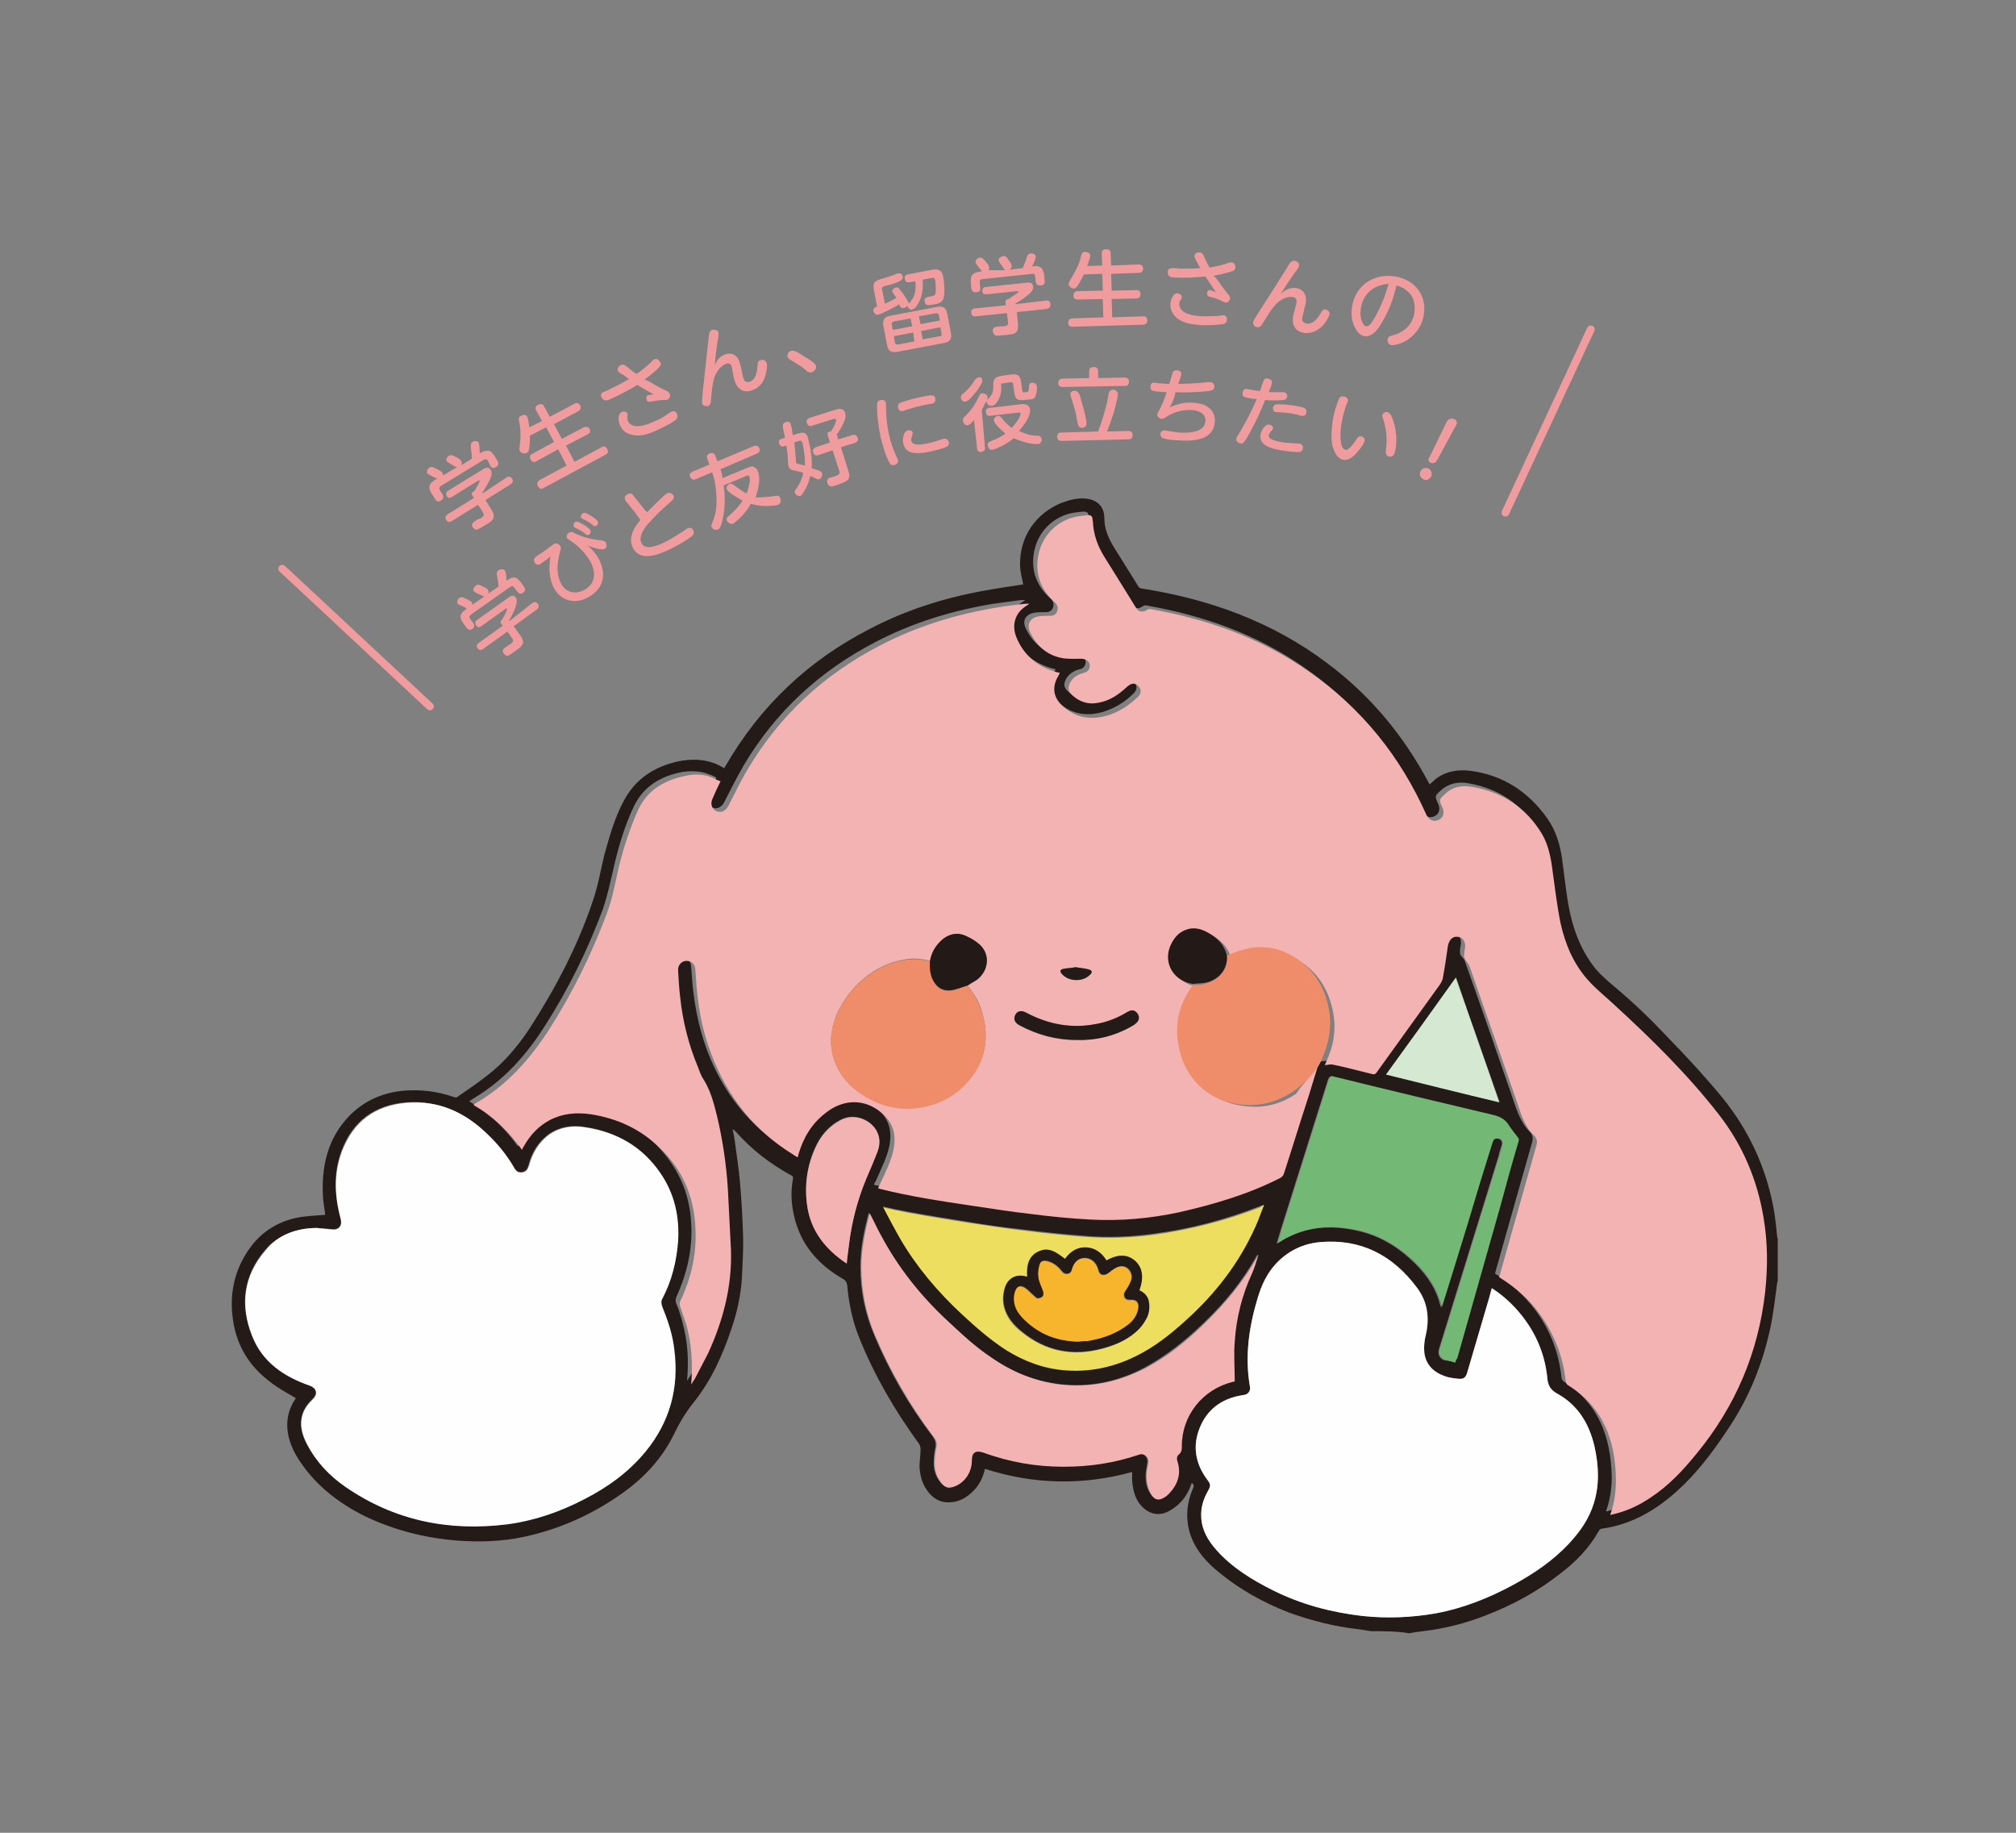 <?xml version="1.0" encoding="utf-8"?>
<!-- Generator: Adobe Illustrator 28.2.0, SVG Export Plug-In . SVG Version: 6.00 Build 0)  -->
<svg version="1.1" id="レイヤー_1" xmlns="http://www.w3.org/2000/svg" xmlns:xlink="http://www.w3.org/1999/xlink" x="0px"
	 y="0px" width="385px" height="350px" viewBox="0 0 385 350" enable-background="new 0 0 385 350" xml:space="preserve">
<rect x="0" y="0" width="385" height="350" fill="#808080" stroke="none"/>
<line fill="none" stroke="#F09B9E" stroke-width="1.49" stroke-linecap="round" stroke-linejoin="round" stroke-miterlimit="10" x1="53.9" y1="108.6" x2="82.1" y2="134.9"/>
<g>
	<path fill="#F09B9E" d="M87.3,89.2c-0.3,0-1.1-0.5-1.4-0.7c-0.2-0.1-0.4-0.2-0.6-0.4c-0.2-0.4,0.1-0.9,0.5-1.1
		c0.4-0.2,0.7,0,1.1,0.2c0.6,0.3,1,0.5,1.2,0.9c0.2,0.3,0.1,0.5-0.1,0.8l2.1-1.3c0-0.8-0.1-1.5-0.2-2.3c0-0.4,0-0.7,0.3-0.9
		c0.4-0.2,0.9-0.3,1.2,0.1c0.2,0.4,0.2,1.6,0.2,2.1l0.5-0.3c0.4-0.2,0.9-0.3,1.3-0.2c0.4,0.1,0.7,0.5,1,0.9l0.6,1
		c0.3,0.5,0.2,0.9-0.3,1.2c-0.5,0.3-0.8,0.2-1.1-0.3L93.2,88c-0.2-0.3-0.5-0.4-0.8-0.2l-8.2,5c-0.3,0.2-0.4,0.5-0.2,0.8l0.5,0.8
		c0.3,0.5,0.2,0.9-0.3,1.2c-0.5,0.3-0.8,0.2-1.1-0.3l-0.7-1.1c-0.7-1.1-0.5-1.8,0.6-2.5l0.5-0.3c-0.2-0.1-0.3-0.2-0.5-0.2
		c-0.3-0.2-1.2-0.6-1.4-0.8c-0.2-0.4,0.1-0.9,0.4-1.1c0.4-0.3,0.9,0,1.3,0.2c0.4,0.2,1,0.5,1.2,0.8c0.1,0.1,0.1,0.3,0.1,0.5
		L87.3,89.2z M96.7,91.2c0.4-0.3,0.8-0.2,1.1,0.2c0.3,0.5,0.1,0.8-0.3,1.1l-4.8,3l1.2,1.9c0.7,1.2,0.5,1.8-0.6,2.5
		c-0.5,0.3-1.6,1-2.1,1.2c-0.3,0.2-0.7-0.1-0.9-0.4c-0.3-0.4-0.2-0.8,0.3-1.1c0.4-0.3,0.8-0.5,1.3-0.7c0.5-0.3,0.6-0.6,0.3-1.1
		l-0.9-1.4l-5,3.1c-0.4,0.3-0.8,0.2-1.1-0.2c-0.3-0.4-0.1-0.8,0.3-1.1l5-3.1l-0.3-0.5c-0.2-0.3-0.1-0.6,0.2-0.7l0.1,0
		c0.2-0.3,1.2-1.9,1.1-2.1c-0.1-0.1-0.2,0-0.3,0l-5,3.1c-0.4,0.3-0.8,0.2-1-0.2c-0.2-0.4-0.1-0.8,0.3-1l6.5-4c0.5-0.3,1.1-0.7,1.6,0
		c0.4,0.7,0.1,1.4-0.2,2c-0.4,0.8-0.9,1.6-1.4,2.4l0.1,0.1L96.7,91.2z"/>
	<path fill="#F09B9E" d="M103.5,80.4l-1.1-2c-0.3-0.5-0.1-0.9,0.4-1.1c0.5-0.2,0.8-0.2,1.1,0.3l1.1,2l4.7-2.5
		c0.5-0.3,0.8-0.1,1.1,0.3c0.2,0.5,0.1,0.8-0.3,1.1l-4.7,2.5l1.5,2.8l4.2-2.2c0.5-0.2,0.8-0.1,1.1,0.3c0.2,0.5,0.1,0.8-0.3,1
		l-4.2,2.2l1.6,3.1l5.2-2.8c0.5-0.3,0.8-0.1,1.1,0.4c0.2,0.5,0.1,0.8-0.3,1l-11.9,6.4c-0.5,0.3-0.8,0.1-1.1-0.4
		c-0.2-0.5-0.1-0.8,0.3-1.1l5.2-2.8l-1.6-3.1l-4.2,2.3c-0.5,0.3-0.8,0.1-1.1-0.4c-0.2-0.5-0.1-0.8,0.3-1l4.2-2.3l-1.5-2.8l-3.1,1.6
		c0,0.9,0,1.8-0.2,2.7c0,0.3-0.2,0.5-0.4,0.6c-0.4,0.2-1,0.1-1.3-0.3c-0.1-0.2-0.1-0.4-0.1-0.6c0.1-0.9,0.2-1.7,0.2-2.6
		c0-0.9-0.1-1.8-0.3-2.7c-0.1-0.4,0-0.7,0.4-0.9c0.4-0.2,0.9-0.3,1.2,0.2c0.2,0.4,0.3,1.5,0.4,2L103.5,80.4z"/>
	<path fill="#F09B9E" d="M124.9,73.4c0.8,0.5,1.7,0.9,2.5,1.3c0.2,0.1,0.4,0.2,0.5,0.5c0.2,0.4,0,0.9-0.4,1.1
		c-0.2,0.1-0.7,0.1-1,0.1c-0.8,0-1.5,0.2-2.2,0.3c-0.4,0.1-0.7,0-0.8-0.3c-0.1-0.3-0.1-0.8,0.2-0.9c0.1-0.1,0.8-0.1,1.1-0.2
		c-1.1-0.6-2.1-1.2-3.1-1.8c-1.8,1.1-3.3,1.9-5.1,2.7c-0.6,0.3-1.3,0.5-1.7-0.3c-0.3-0.6-0.1-0.9,0.5-1.1c0.5-0.2,1-0.4,1.5-0.7
		c1.1-0.5,2.1-1.1,3.2-1.7c-0.5-0.4-1-0.8-1.6-1.1c-0.2-0.1-0.4-0.3-0.5-0.5c-0.2-0.5,0.2-0.9,0.6-1.1c0.3-0.1,0.6-0.1,0.8,0.1
		c0.6,0.4,1.1,0.9,1.7,1.3c0.2,0.1,0.3,0.2,0.5,0.3c1-0.7,2-1.5,2.9-2.4c0.1-0.2,0.3-0.3,0.5-0.4c0.5-0.2,0.9,0.2,1.1,0.6
		c0.2,0.3,0.1,0.6-0.2,0.9c-0.8,0.9-1.8,1.6-2.8,2.4C123.8,72.7,124.4,73.1,124.9,73.4z M124.9,80.5c1-0.4,1.9-0.9,2.7-1.5
		c0.2-0.1,0.4-0.3,0.7-0.4c0.4-0.2,0.9,0,1,0.5c0.2,0.5,0,0.9-0.4,1.2c-1,0.7-2.2,1.3-3.3,1.8c-1.5,0.7-3.3,1.4-5,0.9
		c-1-0.2-1.8-0.8-2.2-1.8c-0.3-0.6-0.5-2.1,0.3-2.5c0.4-0.2,1-0.1,1.1,0.3c0.1,0.1,0.1,0.3,0,0.4c0,0.3,0,0.6,0.1,1
		C120.5,81.6,122.1,81.8,124.9,80.5z"/>
	<path fill="#F09B9E" d="M138.4,67.7c1.2-0.5,2.4,0.1,2.8,1.3c0.1,0.4,0.2,0.8,0.4,1.5c0.1,0.6,0.2,1.2,0.4,1.8
		c0.2,0.6,0.6,0.8,1.2,0.6c1.3-0.5,1.4-2.2,1.5-3.4c0-0.3,0.1-0.6,0.5-0.7c0.5-0.2,1,0,1.2,0.5c0.2,0.5,0,1.4-0.1,1.9
		c-0.3,1.5-1.1,2.8-2.6,3.3c-1.5,0.6-2.7,0-3.3-1.5c-0.2-0.5-0.4-1.4-0.5-2.1c-0.1-0.3-0.1-0.7-0.2-1c-0.2-0.5-0.6-0.6-1.1-0.4
		c-1.2,0.5-2,1.8-2.3,3c-0.3,1.2-0.4,2.4-0.5,3.7c0,0.6-0.1,1.1-0.5,1.3c-0.4,0.2-1,0-1.2-0.4c-0.1-0.4,0.1-1.8,0.1-2.3
		c0.4-3.3,0.7-6.7,1.1-10c0.1-0.5,0-1.6,0.7-1.8c0.4-0.1,1,0,1.2,0.4c0.1,0.3-0.1,1.5-0.2,1.9c-0.2,1.5-0.4,3-0.5,4.5
		C136.8,68.9,137.4,68.1,138.4,67.7z"/>
	<path fill="#F09B9E" d="M155,71.1c-0.5,0.1-0.8-0.1-1.1-0.4c-0.9-0.8-2-1.4-3-2c-0.2-0.1-0.4-0.3-0.5-0.6c-0.1-0.5,0.2-1,0.7-1.1
		c0.3-0.1,0.5,0,0.8,0.1c0.5,0.2,1,0.5,1.4,0.8c0.7,0.4,2.4,1.4,2.5,1.9C156,70.3,155.6,70.9,155,71.1z"/>
	<path fill="#F09B9E" d="M167.7,60.1c-0.5,0.1-0.8-0.3-0.9-0.7c-0.1-0.4,0.1-0.5,0.3-0.7c0.1-0.1,0.2-0.1,0.4-0.2l-0.6-3
		c-0.2-1.3-0.1-1.8,1.3-2.2c1.1-0.3,2-0.6,3-1c0.2-0.1,0.3-0.1,0.4-0.1c0.4-0.1,0.7,0.2,0.8,0.6c0.1,0.3-0.1,0.6-0.4,0.8
		c-0.8,0.4-1.6,0.7-2.5,0.9c-1.2,0.3-1.2,0.4-1,1l0.5,2.5c0.7-0.3,1.5-0.7,2.2-1.1c-0.3-0.4-0.7-1-0.8-1.2c-0.1-0.4,0.4-0.7,0.7-0.8
		c0.2,0,0.4,0,0.5,0.1c0.3,0.3,0.5,0.6,0.8,1c0.3,0.5,1,1.4,1.2,2c0.5-0.8,0.9-1.1,1.1-2c0.2-0.8,0.2-1.5,0.1-2.3l-1.1,0.2
		c-0.5,0.1-0.8-0.1-0.9-0.6c-0.1-0.5,0.1-0.8,0.6-0.9l4.7-0.9c1.1-0.2,1.8,0.1,2,1.3c0.2,0.9,0.4,3.2,0.1,4.1
		c-0.2,0.8-0.9,1.1-1.6,1.2c-0.2,0-0.4,0.1-0.6,0.1c-0.8,0.1-1.3,0.2-1.4-0.6c-0.1-0.6,0.1-0.8,0.7-0.9c0.3-0.1,0.6-0.1,0.8-0.2
		c0.5-0.1,0.6-0.3,0.6-0.8c0-0.7,0-1.5-0.1-2.2c-0.1-0.4-0.3-0.5-0.7-0.4l-1.7,0.3c0.1,1.5,0,3-0.7,4.3c-0.3,0.5-0.7,1.3-1.3,1.4
		c-0.4,0.1-0.8-0.2-0.9-0.7c-0.2,0.2-0.4,0.4-0.7,0.4c-0.5,0.1-0.7-0.2-0.9-0.7C171.4,58.4,168.3,60,167.7,60.1z M181.6,63.6
		c0.2,1.1-0.2,1.7-1.3,1.9l-9,1.7c-1.1,0.2-1.7-0.2-1.9-1.3l-0.7-3.7c-0.2-1.1,0.2-1.7,1.3-1.9l9-1.7c1.1-0.2,1.7,0.2,1.9,1.3
		L181.6,63.6z M174.2,62.3l-0.3-1.5l-3.2,0.6c-0.3,0.1-0.4,0.2-0.4,0.5l0.2,1.1L174.2,62.3z M174.4,63.5l-3.7,0.7l0.2,1.2
		c0.1,0.3,0.2,0.4,0.5,0.4l3.2-0.6L174.4,63.5z M179.3,60.2c-0.1-0.3-0.2-0.4-0.5-0.4l-3.3,0.6l0.3,1.5l3.7-0.7L179.3,60.2z
		 M175.9,63.2l0.3,1.6l3.3-0.6c0.3,0,0.4-0.2,0.3-0.5l-0.2-1.2L175.9,63.2z"/>
	<path fill="#F09B9E" d="M192,51.6c-0.3-0.1-0.7-1-1-1.3c-0.1-0.2-0.3-0.4-0.3-0.6c0-0.5,0.5-0.7,0.9-0.8c0.5-0.1,0.7,0.3,0.9,0.6
		c0.4,0.5,0.7,0.9,0.7,1.3c0,0.3-0.1,0.5-0.4,0.7l2.5-0.3c0.3-0.7,0.6-1.4,0.8-2.1c0.1-0.4,0.3-0.6,0.7-0.7c0.4,0,1,0.1,1,0.6
		c0,0.5-0.5,1.5-0.7,1.9l0.6-0.1c0.4,0,0.9,0.1,1.2,0.4c0.3,0.3,0.4,0.8,0.5,1.2l0.1,1.2c0.1,0.6-0.2,0.9-0.8,0.9
		c-0.5,0.1-0.8-0.2-0.9-0.7l-0.1-1c0-0.4-0.3-0.6-0.6-0.5l-9.5,1c-0.4,0-0.5,0.3-0.5,0.6l0.1,1c0.1,0.6-0.2,0.9-0.8,0.9
		c-0.5,0.1-0.8-0.2-0.9-0.7l-0.1-1.2c-0.1-1.3,0.3-1.8,1.6-2l0.5-0.1c-0.1-0.1-0.2-0.3-0.3-0.4c-0.2-0.3-0.9-1-0.9-1.4
		c0-0.4,0.5-0.8,0.8-0.8c0.5-0.1,0.8,0.4,1.1,0.7c0.3,0.4,0.7,0.8,0.7,1.2c0,0.2,0,0.4-0.2,0.5L192,51.6z M199.7,57.4
		c0.5-0.1,0.9,0.1,0.9,0.7c0.1,0.5-0.3,0.8-0.7,0.9l-5.7,0.6l0.2,2.3c0.1,1.4-0.3,1.9-1.7,2c-0.5,0.1-1.9,0.2-2.4,0.2
		c-0.4,0-0.6-0.4-0.7-0.8c-0.1-0.5,0.2-0.8,0.7-0.9c0.5-0.1,1-0.1,1.5-0.1c0.5-0.1,0.8-0.2,0.7-0.8l-0.2-1.7l-5.9,0.6
		c-0.5,0.1-0.9-0.1-0.9-0.7c-0.1-0.5,0.3-0.8,0.7-0.8l5.9-0.6l-0.1-0.6c0-0.3,0.1-0.5,0.5-0.6l0.1,0c0.3-0.2,1.9-1.2,1.9-1.4
		c0-0.1-0.2-0.1-0.3-0.1l-5.8,0.6c-0.5,0.1-0.8-0.2-0.8-0.6c0-0.4,0.2-0.8,0.7-0.8l7.6-0.8c0.6-0.1,1.3-0.1,1.4,0.7
		c0.1,0.8-0.6,1.3-1.1,1.7c-0.7,0.6-1.5,1.1-2.3,1.6l0,0.1L199.7,57.4z"/>
	<path fill="#F09B9E" d="M210.5,50.7l-0.1-2.3c0-0.6,0.3-0.8,0.9-0.8c0.5,0,0.8,0.2,0.8,0.8l0.1,2.3l5.3-0.2c0.5,0,0.8,0.3,0.8,0.8
		c0,0.5-0.3,0.8-0.8,0.8l-5.3,0.2l0.1,3.2l4.7-0.1c0.5,0,0.8,0.2,0.8,0.8c0,0.5-0.3,0.8-0.8,0.8l-4.7,0.1l0.1,3.5l5.9-0.2
		c0.6,0,0.8,0.3,0.8,0.8c0,0.5-0.3,0.8-0.8,0.8l-13.5,0.4c-0.6,0-0.8-0.3-0.8-0.8c0-0.5,0.3-0.8,0.8-0.8l5.9-0.2l-0.1-3.5l-4.8,0.1
		c-0.5,0-0.8-0.2-0.8-0.8c0-0.5,0.3-0.8,0.8-0.8l4.8-0.1l-0.1-3.2l-3.5,0.1c-0.4,0.8-0.8,1.6-1.3,2.3c-0.2,0.2-0.4,0.4-0.6,0.4
		c-0.5,0-1-0.4-1-0.9c0-0.2,0.1-0.4,0.2-0.6c0.5-0.8,0.9-1.5,1.3-2.3c0.4-0.8,0.7-1.7,0.9-2.6c0.1-0.4,0.3-0.6,0.7-0.6
		c0.4,0,1,0.2,1,0.7c0,0.5-0.4,1.5-0.6,2L210.5,50.7z"/>
	<path fill="#F09B9E" d="M232.9,54c0.5,0.8,1.1,1.5,1.7,2.3c0.2,0.2,0.3,0.4,0.3,0.7c0,0.4-0.4,0.8-0.8,0.8c-0.2,0-0.6-0.2-0.9-0.4
		c-0.7-0.3-1.5-0.6-2.1-0.7c-0.4-0.1-0.6-0.3-0.6-0.6c0-0.4,0.2-0.7,0.6-0.7c0.1,0,0.8,0.3,1.1,0.4c-0.7-1-1.3-2-2-3
		c-2.1,0.2-3.8,0.3-5.8,0.2c-0.7,0-1.4-0.1-1.4-1c0-0.6,0.3-0.8,1-0.8c0.5,0,1.1,0.1,1.6,0.1c1.2,0,2.4,0,3.6-0.1
		c-0.3-0.6-0.6-1.1-0.9-1.7c-0.1-0.2-0.2-0.4-0.2-0.6c0-0.5,0.6-0.8,1-0.7c0.3,0,0.6,0.2,0.7,0.5c0.3,0.6,0.6,1.3,0.9,1.9
		c0.1,0.2,0.2,0.3,0.3,0.5c1.2-0.2,2.5-0.5,3.6-0.9c0.2-0.1,0.4-0.1,0.6-0.1c0.5,0,0.8,0.6,0.7,1c0,0.4-0.2,0.6-0.6,0.7
		c-1.1,0.4-2.4,0.6-3.6,0.9C232.2,52.9,232.5,53.5,232.9,54z M229.7,60.4c1.1,0,2.1,0,3.1-0.1c0.3,0,0.5-0.1,0.8-0.1
		c0.5,0,0.8,0.4,0.7,0.9c0,0.5-0.4,0.8-0.9,0.8c-1.2,0.2-2.5,0.2-3.8,0.2c-1.7-0.1-3.6-0.3-4.9-1.4c-0.8-0.7-1.2-1.6-1.2-2.6
		c0-0.7,0.5-2.1,1.3-2.1c0.4,0,0.9,0.3,0.9,0.8c0,0.1-0.1,0.3-0.2,0.4c-0.2,0.3-0.3,0.6-0.3,0.9C225.3,59.4,226.6,60.3,229.7,60.4z"
		/>
	<path fill="#F09B9E" d="M247.4,55c1.3,0.1,2.1,1.1,2,2.4c0,0.4-0.1,0.8-0.3,1.5c-0.1,0.6-0.3,1.2-0.4,1.8c-0.1,0.6,0.2,1,0.9,1.1
		c1.4,0.1,2.2-1.3,2.8-2.3c0.2-0.3,0.4-0.5,0.7-0.4c0.5,0.1,0.9,0.4,0.8,0.9c-0.1,0.5-0.6,1.3-0.9,1.7c-0.9,1.2-2.2,2-3.8,1.9
		c-1.6-0.2-2.4-1.2-2.3-2.8c0-0.5,0.3-1.4,0.5-2.2c0.1-0.3,0.2-0.7,0.2-1c0.1-0.5-0.3-0.8-0.8-0.9c-1.3-0.1-2.6,0.7-3.4,1.7
		c-0.8,0.9-1.4,2-2.1,3.1c-0.3,0.5-0.6,1-1.1,1c-0.5,0-0.9-0.4-0.9-0.9c0-0.4,0.9-1.6,1.1-2c1.8-2.8,3.6-5.6,5.4-8.5
		c0.3-0.5,0.7-1.4,1.4-1.3c0.4,0,0.9,0.4,0.9,0.9c0,0.4-0.8,1.3-1,1.6c-0.8,1.2-1.7,2.5-2.5,3.8C245.5,55.3,246.4,54.9,247.4,55z"/>
	<path fill="#F09B9E" d="M263.7,61.9c-0.6,1.1-1.7,2.5-3.1,2.3c-0.8-0.1-1.4-0.8-1.7-1.4c-0.8-1.3-0.9-2.8-0.7-4.3
		c0.7-4.1,4.3-6.4,8.3-5.7c1.7,0.3,3.3,1.1,4.4,2.6c1,1.4,1.3,3.1,1,4.8c-0.4,2.3-1.9,4.2-4,5.2c-0.5,0.2-1.6,0.6-2.2,0.5
		c-0.5-0.1-0.8-0.6-0.7-1.1c0.1-0.5,0.4-0.6,0.8-0.7c2.2-0.6,3.9-1.9,4.3-4.3c0.2-1.4,0-2.9-1-3.9c-0.7-0.7-1.4-1.1-2.4-1.4
		C266.1,57,265.2,59.6,263.7,61.9z M262.1,55.2c-1.2,0.8-2,2.2-2.2,3.6c-0.2,1-0.1,2.1,0.4,3c0.1,0.2,0.3,0.5,0.6,0.5
		c0.5,0.1,1.1-0.6,1.9-2.1c1-1.9,1.8-3.9,2.4-6C264.1,54.3,263,54.6,262.1,55.2z"/>
</g>
<line fill="none" stroke="#F09B9E" stroke-width="1.49" stroke-linecap="round" stroke-linejoin="round" stroke-miterlimit="10" x1="303.8" y1="62.9" x2="287.5" y2="97.9"/>
<g>
	<path fill="#F09B9E" d="M92.5,113.9c-0.3,0-1.1-0.5-1.4-0.6c-0.2-0.1-0.4-0.2-0.6-0.4c-0.3-0.4,0.1-0.8,0.4-1.1
		c0.4-0.3,0.7-0.1,1.1,0.1c0.6,0.3,1,0.4,1.2,0.8c0.2,0.2,0.1,0.5,0,0.7l2-1.4c0-0.7-0.2-1.4-0.3-2.2c-0.1-0.4,0-0.7,0.3-0.9
		c0.3-0.2,0.9-0.3,1.2,0c0.3,0.4,0.3,1.5,0.3,2l0.5-0.3c0.3-0.2,0.8-0.4,1.2-0.3c0.4,0.1,0.7,0.5,1,0.8l0.7,1
		c0.3,0.5,0.2,0.8-0.2,1.1c-0.4,0.3-0.8,0.2-1.1-0.2l-0.6-0.8c-0.2-0.3-0.5-0.3-0.8-0.1l-7.5,5.3c-0.3,0.2-0.3,0.5-0.1,0.8l0.6,0.8
		c0.3,0.5,0.2,0.8-0.2,1.1c-0.4,0.3-0.8,0.2-1.1-0.2l-0.7-1c-0.7-1-0.6-1.7,0.4-2.4l0.4-0.3c-0.2,0-0.3-0.1-0.4-0.2
		c-0.3-0.2-1.2-0.5-1.4-0.7c-0.2-0.3,0-0.9,0.3-1.1c0.4-0.3,0.8-0.1,1.2,0.1c0.4,0.2,0.9,0.4,1.2,0.7c0.1,0.1,0.1,0.3,0.1,0.5
		L92.5,113.9z M101.6,115.2c0.4-0.3,0.8-0.3,1.1,0.1c0.3,0.4,0.2,0.8-0.2,1.1l-4.4,3.2l1.3,1.8c0.8,1.1,0.6,1.7-0.4,2.5
		c-0.4,0.3-1.5,1.1-1.9,1.3c-0.3,0.2-0.7-0.1-0.9-0.4c-0.3-0.4-0.2-0.8,0.2-1.1c0.4-0.3,0.8-0.5,1.2-0.8c0.4-0.3,0.5-0.6,0.2-1
		l-0.9-1.3l-4.6,3.3c-0.4,0.3-0.8,0.3-1.1-0.1c-0.3-0.4-0.1-0.8,0.2-1l4.6-3.3l-0.3-0.4c-0.2-0.2-0.1-0.5,0.1-0.7l0.1-0.1
		c0.2-0.3,1.1-1.9,0.9-2.1c-0.1-0.1-0.2,0-0.3,0.1l-4.6,3.3c-0.4,0.3-0.7,0.2-1-0.2c-0.2-0.3-0.2-0.8,0.2-1l5.9-4.2
		c0.5-0.4,1-0.7,1.5-0.1c0.4,0.6,0.1,1.3-0.1,2c-0.3,0.8-0.7,1.6-1.2,2.4l0.1,0.1L101.6,115.2z"/>
	<path fill="#F09B9E" d="M114.1,106.3c1.7,2.8,1.5,5.8-1.5,7.6c-2.4,1.5-5.2,1.1-6.7-1.4c-1.1-1.9-1.1-4.1-0.8-6.2
		c-0.6,0.5-1.3,1-1.9,1.4c-0.4,0.3-0.9,0.1-1.1-0.3c-0.3-0.6-0.1-0.9,0.7-1.4c1.1-0.7,1.9-1.3,2.8-2c0.1-0.1,0.1-0.1,0.2-0.1
		c0.4-0.3,1,0,1.2,0.4c0.2,0.3,0.1,0.6,0,0.9c-0.6,2.1-0.9,4.5,0.3,6.5c1,1.6,2.8,1.8,4.4,0.9c2.2-1.3,2.1-3.6,0.9-5.6
		c-1-1.6-2.3-2.9-3.9-3.9c-0.1-0.1-0.3-0.2-0.4-0.3c-0.2-0.4,0-0.9,0.4-1.1c0.4-0.2,0.7-0.1,1,0.1c1.6,0.8,3.3,1.2,5.1,1.4
		c0.3,0,0.7,0.1,0.9,0.4c0.2,0.4,0.2,1-0.2,1.2c-0.6,0.4-2.7-0.4-3.3-0.6C112.9,104.7,113.6,105.5,114.1,106.3z M111.1,100
		c0.4,0.2,1.5,0.9,1.6,1.2c0.2,0.3,0.1,0.7-0.2,0.9c-0.3,0.2-0.6,0-0.9-0.3c-0.5-0.4-1.1-0.7-1.7-1c-0.1,0-0.2-0.1-0.3-0.2
		c-0.2-0.3,0-0.7,0.2-0.9C110.2,99.5,110.6,99.7,111.1,100z M112.5,98.3c0.4,0.2,1.5,0.9,1.6,1.2c0.2,0.3,0.1,0.7-0.2,0.9
		c-0.3,0.2-0.6,0-0.9-0.3c-0.5-0.4-1.1-0.7-1.7-1c-0.1-0.1-0.2-0.1-0.3-0.2c-0.2-0.3,0-0.7,0.2-0.8
		C111.5,97.8,111.8,97.9,112.5,98.3z"/>
	<path fill="#F09B9E" d="M121.3,97.9l-1.7-2.1c-0.1-0.1-0.2-0.2-0.2-0.4c-0.3-0.5,0.2-0.9,0.6-1.1c0.4-0.2,0.8,0,1,0.4l1.6,2
		c0.3,0.4,0.6,0.8,1,1.1c0.7-0.7,3.1-3.2,3.8-3.6c0.4-0.2,1,0,1.2,0.4c0.3,0.6-0.2,0.9-0.6,1.3c-1.5,1.3-2.9,2.6-4.2,4.1
		c-0.8,0.9-1.9,2.5-1.3,3.7c0.4,0.8,1.2,0.9,2.1,0.7c1-0.2,1.9-0.6,2.8-1.1c1.3-0.7,2.4-1.4,3.6-2.2c0.1-0.1,0.2-0.2,0.3-0.2
		c0.5-0.2,0.9-0.1,1.1,0.4c0.2,0.4,0.1,0.8-0.3,1.1c-0.8,0.7-3.3,2.1-3.8,2.3c-3.9,2-6.3,2-7.4,0c-1-1.9,0.1-3.9,1.4-5.4
		C122,98.8,121.6,98.4,121.3,97.9z"/>
	<path fill="#F09B9E" d="M148.2,94.7c0.4-0.1,0.6,0,0.8,0.4c0.2,0.5,0.1,1.1-0.4,1.3c-0.3,0.1-0.7,0.2-1.4,0.2
		c-1.2,0.1-2.6,0-3.8-0.4c-0.6,1.1-1.4,2.1-2.4,3c-0.5,0.4-0.8,0.7-1,0.8c-0.5,0.2-1-0.2-1.2-0.6c-0.1-0.4,0-0.6,0.3-0.8
		c1-0.9,2-1.8,2.7-3c-0.7-0.4-1.4-0.8-2-1.2c-0.4-0.3-0.9-0.7-1-1c-0.2-0.4,0.2-0.8,0.5-1c0.2-0.1,0.3-0.1,0.5,0
		c0.3,0.2,1.3,0.9,1.7,1.2c0.3,0.2,0.7,0.5,1.1,0.6c0.2-0.5,0.5-1.6,0.6-2.4c0-0.3,0-0.6-0.1-0.8c-0.1-0.3-0.4-0.2-0.6-0.1l-4.3,1.8
		c0.3,2.1,0.3,4.3-0.2,6.5c-0.1,0.5-0.3,1.3-0.6,1.7c-0.1,0.1-0.2,0.2-0.3,0.2c-0.5,0.2-1,0-1.2-0.5c-0.1-0.1-0.1-0.2,0-0.4
		c0.1-0.4,0.4-1,0.5-1.4c0.6-1.8,0.5-4.3,0.2-6.2c-0.1-0.8-0.3-1.6-0.6-2.4l-3.1,1.3c-0.5,0.2-0.8,0.1-1.1-0.4c-0.2-0.5,0-0.8,0.4-1
		l3.3-1.4c-0.1-0.2-0.3-0.6-0.4-1c-0.1-0.3-0.1-0.5-0.1-0.6c0.1-0.3,0.3-0.4,0.5-0.5c0.5-0.2,0.9-0.1,1.1,0.4
		c0.1,0.4,0.3,0.7,0.4,1.1l6.9-2.9c0.5-0.2,0.9-0.1,1.1,0.4c0.2,0.5,0,0.8-0.4,1l-7,3c0.2,0.6,0.3,1.1,0.4,1.7l4.8-2
		c0.4-0.1,0.7-0.3,1-0.2c0.4,0.1,0.7,0.4,0.9,0.8c0.2,0.5,0.3,1,0.3,1.6c0,1.2-0.4,2.5-0.7,3.5C145.6,95,146.7,94.9,148.2,94.7z"/>
	<path fill="#F09B9E" d="M149.8,85.2c-0.5,0.2-0.8,0-1-0.5c-0.2-0.5,0.1-0.8,0.5-0.9l0.6-0.2c-0.1-0.4-0.1-0.7-0.2-1.1
		c-0.1-0.4-0.2-0.7-0.2-1.1c-0.1-0.4,0.2-0.6,0.5-0.8c0.4-0.1,0.9-0.1,1,0.4c0.2,0.5,0.3,1.4,0.4,2.1l1-0.3c0.9-0.3,1.6-0.3,1.9,0.8
		c0.2,0.8,0.4,1.6,0.5,2.4c0.2,1.1,0.3,2.3,0.2,3.4c0.5,0.2,1,0.3,1.5,0.5c0.2,0.1,0.5,0.3,0.5,0.5c0.1,0.4-0.1,0.9-0.5,1.1
		c-0.2,0.1-0.5,0-0.7-0.1c-0.4-0.2-0.7-0.4-1.1-0.5c-0.2,1.2-0.7,2.3-1.3,3.2c-0.1,0.2-0.3,0.5-0.6,0.6c-0.4,0.1-0.9-0.2-1-0.6
		c-0.1-0.3,0.1-0.6,0.3-0.8c0.6-0.9,1.1-1.9,1.3-3c-0.5-0.2-1-0.3-1.5-0.4c-0.6-0.1-1.1-0.2-1.3-0.8c0-0.1-0.1-0.2-0.1-0.6
		c0-1.2-0.2-2.3-0.3-3.4L149.8,85.2z M152,87.8c0,0.2,0,0.4,0,0.5c0.1,0.2,0.3,0.3,0.5,0.3c0.4,0.1,0.8,0.2,1.2,0.3
		c0.1-1.2-0.1-2.3-0.3-3.5c0-0.3-0.1-0.6-0.2-0.9c-0.1-0.3-0.3-0.4-0.6-0.3l-0.9,0.3C151.8,85.6,151.9,86.7,152,87.8z M162,89.9
		c0.6,1.7-0.2,2-1.6,2.5l-0.2,0.1c-0.2,0.1-0.4,0.1-0.6,0.2c-0.3,0.1-0.6,0.2-0.8,0.2c-0.4,0-0.7-0.3-0.8-0.7
		c-0.1-0.2-0.1-0.5,0.1-0.7c0.1-0.2,0.3-0.3,0.5-0.3c0.4-0.1,0.8-0.2,1.2-0.4c0.4-0.1,0.6-0.4,0.5-0.8l-1.3-4l-2.7,0.9
		c-0.5,0.2-0.9,0-1-0.5c-0.2-0.5,0.1-0.8,0.5-1l2.7-0.9l-0.4-1.3c-0.1-0.4-0.1-0.7,0.4-0.8c0.1,0,0.1,0,0.2,0
		c0.5-0.8,0.8-1.4,0.9-1.8c0.1-0.2,0.1-0.3,0-0.5c-0.1-0.2-0.3-0.1-0.4-0.1l-4.1,1.3c-0.5,0.2-0.8,0-1-0.5c-0.2-0.5,0.1-0.8,0.5-1
		l5.1-1.6c0.7-0.2,1.4-0.2,1.7,0.6c0.1,0.4,0.1,0.8,0,1.2c-0.3,1-1.1,2.3-1.6,3l0.3,0.9l2.6-0.8c0.5-0.2,0.9,0,1.1,0.5
		c0.2,0.5-0.1,0.8-0.6,1l-2.6,0.8L162,89.9z"/>
	<path fill="#F09B9E" d="M167.5,77.2c0-0.5,0.2-0.7,0.7-0.8c0.4-0.1,0.9,0.1,1,0.5c0,0.2,0,0.4,0,0.8c0,1.8,0.2,3.6,0.6,5.4
		c0.3,1.4,0.8,2.8,1.4,4.1c0.1,0.2,0.2,0.4,0.3,0.7c0.1,0.5-0.3,0.8-0.7,0.9c-0.4,0.1-0.7,0-0.9-0.4c-0.7-1-1.4-3.6-1.7-4.8
		C167.8,81.8,167.4,78.9,167.5,77.2z M177.6,75.5c0.2,0,0.5,0,0.7,0.1c0.2,0.1,0.3,0.3,0.3,0.5c0.1,0.6-0.1,0.9-0.7,1
		c-0.6,0.1-1.3,0.2-2,0.4c-1,0.2-2,0.5-2.9,0.8c-0.2,0.1-0.4,0.1-0.6,0.2c-0.5,0.1-0.8-0.2-0.9-0.7c-0.1-0.6,0.2-0.8,0.7-1
		c0.9-0.3,2.3-0.7,3.3-0.9C176.1,75.8,176.9,75.6,177.6,75.5z M172.5,84.7c-0.2-0.7,0-2.4,0.9-2.5c0.3-0.1,0.8,0,0.9,0.4
		c0,0.1,0,0.3-0.1,0.6c-0.1,0.3-0.2,0.6-0.2,0.9c0.2,0.8,1,1,3,0.6c1-0.2,1.7-0.4,2.8-0.8c0.1,0,0.2-0.1,0.4-0.1
		c0.5-0.1,0.8,0.1,1,0.6c0.1,0.3,0,0.7-0.4,0.9c-0.7,0.4-2.2,0.7-3,0.9C174.7,86.9,172.9,86.6,172.5,84.7z"/>
	<path fill="#F09B9E" d="M187.6,72.6c0,0.2,0,0.4-0.2,0.7c-0.6,1.2-1.6,2.3-2.3,3c-0.2,0.2-0.5,0.3-0.7,0.4
		c-0.5,0.1-0.9-0.4-0.9-0.8c0-0.3,0.1-0.5,0.4-0.7c0.8-0.7,1.6-1.5,2.1-2.4c0.2-0.3,0.4-0.6,0.8-0.7
		C187.1,71.9,187.6,72.1,187.6,72.6z M188.1,85.4c0.1,0.6-0.2,0.8-0.7,0.9c-0.5,0.1-0.8-0.2-0.8-0.7l-0.6-5.4c-0.3,0.4-0.8,1-1.2,1
		c-0.5,0.1-0.8-0.4-0.9-0.8c-0.1-0.5,0.3-0.8,0.6-1.1c1-1,1.8-2.2,2.4-3.5c0.2-0.4,0.3-0.7,0.7-0.7c0.4,0,0.9,0.2,1,0.7
		c0,0.2,0,0.4-0.1,0.6c0.1-0.1,0.1-0.1,0.2-0.2c1-1,1-1.6,1-2.9c0-1,0.5-1.3,1.4-1.5l2.1-0.3c1.2-0.1,1.6,0.2,1.8,1.4l0.2,1.6
		c0,0.4,0.3,0.5,0.6,0.4c0.4,0,0.6-0.1,0.6-0.3c0.1-0.1,0.1-0.3,0.1-0.7c0-0.4,0.1-0.8,0.6-0.8c0.4,0,0.8,0.1,0.9,0.6
		c0.1,0.5,0,1.3-0.2,1.8c-0.2,0.7-0.7,0.8-1.4,0.8l-0.9,0.1c-1.2,0.1-1.6-0.1-1.8-1.4l-0.2-1.6c0-0.3-0.2-0.4-0.5-0.4l-1.4,0.2
		c-0.4,0-0.5,0.2-0.4,0.6c0.1,1.1-0.2,2.1-0.8,3c-0.2,0.3-0.6,0.7-1,0.7c-0.5,0.1-0.9-0.3-1-0.8c0-0.1,0-0.2,0-0.2
		c-0.3,0.6-0.6,1.2-0.9,1.8L188.1,85.4z M198,83.2c0.5,0,0.8,0.1,0.9,0.6c0.1,0.5-0.2,1-0.7,1c-0.4,0-0.8,0-1.4-0.1
		c-1.1-0.2-2.2-0.6-3.2-1c-1,0.8-2,1.4-3.2,1.9c-0.4,0.2-0.6,0.2-0.9,0.3c-0.5,0.1-0.8-0.4-0.9-0.9c0-0.4,0.2-0.6,0.5-0.7
		c1-0.4,2-0.8,2.9-1.5c-0.5-0.4-0.9-0.8-1.4-1.3c-0.3-0.3-0.8-0.9-0.8-1.3c0-0.4,0.4-0.7,0.7-0.8c0.3,0,0.5,0.1,0.7,0.3
		c0.6,0.8,1.2,1.4,2,2c0.4-0.4,0.8-0.9,1.2-1.5c0.2-0.3,0.5-0.9,0.5-1.2c0-0.3-0.3-0.2-0.5-0.2l-5.3,0.6c-0.5,0.1-0.8-0.2-0.8-0.7
		c-0.1-0.5,0.2-0.8,0.7-0.8l5.9-0.7c0.8-0.1,1.7,0,1.8,1c0,0.4,0,0.8-0.2,1.2c-0.4,1.1-1.3,2.2-1.9,2.9
		C195.9,82.9,196.9,83.2,198,83.2z"/>
	<path fill="#F09B9E" d="M210.7,79.5c0.2-0.7,0.4-1.5,0.6-2.2c0.2-0.7,0.3-1.4,0.4-2.1c0.1-0.5,0.3-0.7,0.8-0.8c0.5,0,0.9,0.3,1,0.8
		c0,0.7-0.6,2.7-0.8,3.6c-0.4,1.2-0.8,2.4-1.3,3.6l4-0.1c0.6,0,0.9,0.2,0.9,0.8c0,0.5-0.3,0.8-0.8,0.8l-12.7,0.3
		c-0.5,0-0.9-0.2-0.9-0.8c0-0.6,0.3-0.8,0.8-0.8l7-0.2C210.1,81.4,210.4,80.4,210.7,79.5z M214.7,72.1c0.6,0,0.9,0.2,0.9,0.8
		c0,0.6-0.3,0.8-0.9,0.8L203,73.9c-0.6,0-0.9-0.2-0.9-0.8c0-0.5,0.3-0.8,0.9-0.8l5-0.1l0-1.3c0-0.6,0.3-0.8,0.9-0.8
		c0.6,0,0.8,0.3,0.8,0.8l0,1.3L214.7,72.1z M206.3,75.8c0.3,1.1,1.2,4,1.2,5.1c0,0.5-0.4,0.8-0.9,0.8c-0.2,0-0.5-0.1-0.6-0.3
		c-0.2-0.3-0.3-1.2-0.4-1.6c-0.2-1.4-0.7-2.8-1.1-4.1c0-0.2-0.1-0.3-0.1-0.4c0-0.5,0.5-0.7,0.9-0.7
		C205.9,74.7,206.2,75.3,206.3,75.8z"/>
	<path fill="#F09B9E" d="M223.4,77.8c1.4-0.7,2.9-1,4.5-0.9c1.1,0.1,2.2,0.3,3,1c0.8,0.6,1.2,1.7,1.1,2.7c-0.1,1.5-1,2.6-2.4,3.1
		c-1.4,0.5-3.1,0.5-4.5,0.4c-0.7,0-2.4-0.2-3-0.4c-0.3-0.1-0.5-0.4-0.5-0.8c0-0.4,0.3-0.7,0.8-0.7c0.2,0,0.4,0,0.6,0.1
		c0.7,0.1,1.4,0.2,2.1,0.3c2.9,0.2,5-0.4,5.1-2.2c0.1-1.5-1.4-2-2.6-2.1c-1.7-0.1-3.6,0.4-5,1.4c-0.2,0.1-0.5,0.3-0.7,0.3
		c-0.4,0-0.9-0.4-0.9-0.8c0-0.2,0.2-0.6,0.4-0.9c0.6-1.1,1-2.2,1.4-3.4c-0.3,0-0.5,0-1.3-0.1c-0.5,0-1.1-0.1-1.4-0.2
		c-0.3-0.1-0.4-0.3-0.4-0.8c0-0.5,0.3-0.8,0.8-0.7c0.3,0,0.6,0.1,1,0.1c0.4,0,0.9,0.1,1.3,0.1l0.5,0c0.2-0.6,0.4-1.3,0.6-2
		c0.1-0.4,0.4-0.6,0.8-0.6c0.4,0,0.9,0.2,0.9,0.7c0,0.4-0.4,1.4-0.6,1.9c1.8,0,3.6-0.1,5.4-0.3c0.2,0,0.5-0.1,0.8,0
		c0.5,0,0.7,0.4,0.7,0.9c0,0.6-0.6,0.7-1.3,0.8c-2,0.2-4.1,0.3-6.1,0.2C224.3,75.9,223.9,76.9,223.4,77.8z"/>
	<path fill="#F09B9E" d="M238.7,82.6c-0.3,0.5-0.8,1.5-1.2,1.9c-0.2,0.2-0.4,0.2-0.6,0.2c-0.4-0.1-0.9-0.4-0.8-0.9
		c0-0.3,0.3-0.6,0.4-0.8c1.3-2.2,2.5-4.4,3.5-6.8c-0.5,0-1.1-0.1-1.6-0.2c-0.7-0.1-1.2-0.2-1.1-1c0.1-0.6,0.4-0.8,1-0.7
		c0.4,0.1,0.7,0.1,1.1,0.2c0.4,0.1,0.8,0.1,1.2,0.2c0.2-0.6,0.5-1.4,0.7-2c0.1-0.3,0.4-0.5,0.8-0.4c0.4,0.1,0.9,0.3,0.8,0.8
		c0,0.3-0.4,1.3-0.6,1.8c0.8,0,1.6,0,2.4,0c0.2,0,0.4,0,0.5,0c0.5,0.1,0.7,0.5,0.6,0.9c-0.1,0.4-0.4,0.6-0.8,0.6
		c-1.1,0.1-2.3,0.1-3.4,0C240.8,78.5,239.8,80.6,238.7,82.6z M242.4,81.1c0.3,0,0.8,0.3,0.7,0.7c0,0.2-0.2,0.4-0.3,0.5
		c-0.2,0.2-0.4,0.5-0.5,0.8c-0.1,0.7,0.9,1.1,2.9,1.4c0.6,0.1,1.6,0.1,2.5,0.2c0.1,0,0.4,0,0.5,0c0.4,0.1,0.7,0.4,0.6,0.9
		c0,0.4-0.3,0.7-0.7,0.7c-0.7,0.1-2-0.1-2.7-0.2c-3.3-0.4-4.9-1.3-4.7-3.1C240.8,82.3,241.6,80.9,242.4,81.1z M244.1,77.2
		c0.8,0,1.9,0.1,2.8,0.2l0.5,0.1c0.5,0.1,1,0.2,1.4,0.3c0.6,0.2,0.7,0.4,0.7,0.9c-0.1,0.5-0.3,0.8-0.9,0.7c-0.2,0-0.5-0.1-0.8-0.2
		c-0.5-0.1-1-0.2-1.5-0.3c-0.8-0.1-1.4-0.1-2.1-0.2c-0.2,0-0.4,0-0.5,0c-0.5-0.1-0.6-0.3-0.6-0.8C243.2,77.3,243.6,77.2,244.1,77.2z
		"/>
	<path fill="#F09B9E" d="M257.4,76.6c0,0.2-0.1,0.3-0.2,0.5c-0.4,1.1-0.7,2.1-0.9,3.2c-0.3,1.4-0.4,2.9-0.2,4.3
		c0.1,0.5,0.3,1.2,0.9,1.3c0.6,0.1,1.6-1.3,1.9-1.8c0.4-0.7,0.7-0.8,1-0.8c0.4,0.1,0.8,0.4,0.7,0.9c-0.1,0.5-0.8,1.5-1.2,1.9
		c-0.7,0.9-1.7,1.9-2.9,1.7c-1.1-0.2-1.7-1.5-2-2.5c-0.4-1.8-0.2-3.7,0.1-5.5c0.2-1.2,0.6-2.3,1-3.4c0.2-0.5,0.4-0.8,1-0.7
		C257.1,75.8,257.5,76.1,257.4,76.6z M266.4,81.5c0.4,1.9,0.3,3.7,0,4.7c-0.1,0.4-0.2,1.1-1.1,1c-0.7-0.2-0.7-0.6-0.6-1.5
		c0.3-2.3-0.1-4.2-0.5-5.5c-0.2-0.6-0.3-0.8-0.2-0.9c0.1-0.4,0.5-0.7,0.9-0.6C265.7,78.8,266.1,80.3,266.4,81.5z"/>
	<path fill="#F09B9E" d="M273.4,90.8c-0.2,0.6-0.8,1-1.4,0.8c-0.6-0.2-1-0.8-0.8-1.4c0.2-0.6,0.8-1,1.4-0.8
		C273.2,89.5,273.5,90.2,273.4,90.8z M276.1,80.9c0.3-0.7,0.7-1.1,1.5-0.9c0.4,0.1,0.7,0.4,0.6,0.9c-0.1,0.2-0.1,0.4-0.3,0.6
		l-3.4,6.3c-0.3,0.5-0.6,0.8-1.2,0.6c-0.3-0.1-0.6-0.4-0.5-0.7c0-0.1,0.1-0.3,0.2-0.4L276.1,80.9z"/>
</g>
<g>
	<path fill="#241B18" d="M261.9,311.5c-0.9-0.1-1.8-0.3-2.7-0.4c-4.4-0.5-8.7-1.6-12.9-3.1c-5.2-2-10-4.7-14.3-8.4
		c-2.3-2-4.1-4.3-4.9-7.3c-0.7-2.8-0.4-5.4,0.7-8c0.2-0.4,0.3-0.8-0.2-1.1c-0.1,0.2-0.2,0.4-0.2,0.5c-0.7,1.9-1.9,3.5-3.7,4.6
		c-2.3,1.5-4.6,0.9-6.2-1.3c-0.9-1.3-1.2-2.9-1.3-4.4c0-0.5,0-1,0-1.5c-9.4,2.6-18.8,2.4-28.1-0.6c-0.4,1.8-1.2,3.3-2.5,4.5
		c-1.3,1.2-2.7,1.9-4.5,1.9c-1.5,0-2.6-0.6-3.6-1.7c-1.3-1.5-1.8-3.2-1.9-5.1c0-1.1,0.2-2.2,0.2-3.3c0-0.4-0.1-0.8-0.3-1.1
		c-4.6-6.3-8.5-13-11.4-20.2c-1.3-3.2-2-6.6-2.3-10c-0.1-0.5-0.2-0.9-0.7-1.2c-4.9-2.8-8.3-6.7-9.5-12.3c-0.5-2.2-0.6-4.4-0.2-6.7
		c0.1-0.4,0.1-0.7-0.4-0.9c-4-2.2-7.5-4.9-10.5-8.3c-0.2-0.2-0.3-0.3-0.6-0.5c0.2,1,0.4,1.9,0.5,2.9c0.3,2.4,0.7,4.7,0.9,7.1
		c0.3,3.4,0.5,6.9,0.6,10.3c0.1,2.6-0.1,5.3-0.2,7.9c-0.2,3.4-0.9,6.7-2,9.9c-1.7,5.1-3.9,10-7.3,14.2c-1.5,1.9-2.7,3.9-3.7,6
		c-2.2,4.5-5.5,8.1-9.5,11c-5.8,4.2-12.2,7.1-19.2,8.6c-4.2,0.9-8.4,1-12.7,0.7c-6.2-0.5-12.1-2-17.7-4.7c-4.8-2.4-9-5.6-12.1-10.1
		c-1.2-1.7-2.1-3.5-2.5-5.6c-0.4-2.3,0-4.5,1.3-6.5c0.1-0.1,0.2-0.3,0.2-0.3c-1.7-1-3.4-1.9-4.9-3.1c-4-3-6.4-6.9-7.1-11.8
		c-0.8-5.3,0.4-10.2,3.7-14.4c2.4-3,5.6-4.7,9.3-5.3c1.5-0.2,3-0.3,4.6-0.4c-0.1-1-0.3-2-0.4-3.1c-0.4-6,0.8-11.5,5.1-15.9
		c2.8-2.8,6.2-4.3,10.1-4.7c3.4-0.3,6.6,0.1,9.8,1.2c0.2,0.1,0.5,0.1,0.6,0c1.9-1.3,3.8-2.6,5.6-4c3.3-2.5,6-5.7,8.3-9.2
		c4.9-7.6,9.1-15.6,12-24.2c1-2.9,1.5-5.9,2.2-8.8c1-3.6,2-7.2,3.8-10.5c2.2-4.1,5.8-6.4,10.3-7.4c2.5-0.5,5-0.5,7.5,0.6
		c0.4,0.2,0.8,0.4,1.3,0.7c0.1-0.2,0.2-0.3,0.3-0.5c6.6-11.4,15.8-20.1,27.5-26.1c6.7-3.5,13.8-5.8,21.3-7.2c2.7-0.5,5.4-0.9,8-1.3
		c-0.2-1.2-0.6-2.4-0.6-3.7c-0.1-5.4,3-9.9,8-11.9c1.4-0.5,2.8-0.9,4.3-0.8c1.9,0.1,3.8,1.1,3.8,3.8c0,1.9,0.7,3.6,1.7,5.3
		c1.6,2.6,3.2,5.1,4.8,7.7c0.1,0.2,0.4,0.4,0.7,0.4c12.8,2,24.8,6.3,35.3,14.2c8.2,6.1,14.6,13.8,19.4,22.8c0.1,0.1,0.1,0.2,0.2,0.4
		c0.4-0.3,0.7-0.6,1-0.9c2-1.6,4.3-2,6.8-1.7c6.2,0.8,11.1,4,14.7,9.1c1.6,2.3,2.4,4.9,2.8,7.6c0.4,2.9,0.7,5.9,1.2,8.8
		c0.8,4.5,2.3,8.7,5.2,12.3c1.1,1.3,2.4,2.4,3.7,3.5c3.6,3,7,6.3,10.2,9.7c3.6,3.7,7.1,7.5,10.4,11.5c4.9,6.1,8.1,12.9,9.6,20.5
		c0.4,2,0.6,4.1,0.8,6.1c0,0.1,0.1,0.2,0.1,0.3c0,2.7,0,5.3,0,8c0,0.1-0.1,0.2-0.1,0.3c-0.4,2.9-0.7,5.8-1.3,8.6
		c-1.5,7.1-4.2,13.7-8.3,19.7c-2.8,4.2-5.8,8.2-9.6,11.6c-4,3.6-8.6,6.3-14.1,7.1c-0.3,0-0.6,0.1-0.8,0.5c-1.8,3.2-4.3,5.8-7.2,8
		c-4.4,3.5-9.2,6.1-14.4,8.1c-3.8,1.5-7.8,2.5-11.9,3c-0.9,0.1-1.7,0.2-2.6,0.4C266.7,311.5,264.3,311.5,261.9,311.5z M251.6,203.8
		c0.2-0.4,0.4-0.7,0.6-1.1c0.5,0,1-0.2,1.5-0.1c2.5,0.6,5,1.2,7.5,1.8c0.4,0.1,0.7,0,0.9-0.3c4-5.6,8.1-11.2,12.1-16.8
		c0.2-0.3,0.4-0.6,0.5-1c0.4-2.1,0.7-4.2,1-6.3c0.1-1.1,0.8-1.9,1.8-1.8c1,0.1,1.6,0.9,1.5,2c-0.1,0.6-0.2,1.1-0.2,1.7
		c0,0.2,0.1,0.4,0.2,0.6c0.3,0.4,0.7,0.7,0.8,1.2c3,8.4,5.9,16.8,8.8,25.2c0.9,2.6,1.6,5.3,3.6,7.3c0.5,0.5,0.6,1.1,0.4,1.9
		c-1.7,6-3.4,12-5.1,18c-0.7,2.4-1.3,4.7-2,7.1c0.1,0.1,0.2,0.1,0.3,0.2c2.9,1.8,5.4,4.1,7.5,6.9c2.8,3.8,4.4,8.1,4.9,12.7
		c0,0.3,0.2,0.6,0.4,0.8c6.7,4.2,9,10.6,9.2,18.1c0,2.3-0.3,4.5-1.1,6.7c0.1,0,0.1,0,0.2,0c0.1,0,0.2,0,0.3-0.1
		c2.6-0.6,5-1.7,7.2-3.2c3.4-2.3,6.2-5.2,8.8-8.4c7.3-9.1,11.8-19.3,13.1-30.9c0.5-4.7,0.4-9.4-0.3-14.1c-1.2-7.3-4-13.9-8.5-19.7
		c-5.9-7.6-12.8-14.4-19.9-20.9c-1.7-1.6-3.6-3-5.1-4.8c-2.7-3.2-4.4-7-5.3-11c-0.7-3.5-1.1-7-1.6-10.6c-0.3-2.2-0.7-4.4-1.9-6.3
		c-3-5-7.5-8-13.2-9c-2-0.4-3.9,0-5.4,1.4c-1.1,1-1.1,1-0.5,2.4c0,0.1,0,0.1,0.1,0.2c0.4,1,0.1,1.9-0.8,2.3c-0.9,0.4-1.8,0-2.3-1
		c-5-11.2-12.4-20.4-22.5-27.4c-9.1-6.4-19.4-10-30.3-11.9c-0.2,0-0.5,0.1-0.6,0.2c-0.8,0.6-1.6,0.4-2.1-0.5c-2-3.2-3.9-6.4-5.9-9.5
		c-1.3-2.1-2.2-4.4-2.3-7c0-0.9-0.2-1.1-1.1-1.1c-1,0.1-2,0.2-3,0.5c-4,1.3-6.5,4.9-6.5,9.1c0,2.9,1.3,5.2,3.4,7.1
		c0.5,0.5,0.6,1,0.4,1.6c-0.2,0.6-0.7,0.9-1.3,0.9c-0.7,0-1.5,0-2.2,0.1c-1.8,0.3-2.5,1.6-1.6,3.2c1.2,2.4,3,4.1,5.7,4.7
		c1.3,0.3,2.6,0.2,3.9,0.2c1.1,0,1.9,0.5,1.7,1.6c-0.1,0.6-0.5,1-1.1,1.1c-1.2,0.3-2.1,0.9-2.7,2c-0.4,0.9-0.3,1.5,0.4,2.2
		c1.4,1.3,3.1,1.8,5.1,1.5c2.2-0.4,3.9-1.6,5.5-3.1c0.7-0.7,1.4-0.7,2.1-0.1c0.6,0.6,0.6,1.4-0.1,2.1c-1.6,1.6-3.5,2.8-5.7,3.5
		c-3.3,1-6.3,0.5-8.8-1.9c-1.7-1.6-1.9-3.7-0.7-5.6c0.1-0.2,0.2-0.4,0.3-0.6c-0.3-0.1-0.5-0.1-0.8-0.2c-3.5-1-6.1-3.2-7.5-6.6
		c-0.8-2-0.4-4,1-5.3c0.4-0.4,0.9-0.7,1.5-1.1c-0.4,0-0.6,0-0.9,0c-1.7,0.2-3.5,0.5-5.2,0.7c-7.9,1.3-15.4,3.6-22.5,7.3
		c-10.6,5.5-19.1,13.3-25.2,23.6c-1.3,2.3-2.5,4.6-3.7,7c-0.5,0.9-1.2,1.3-2,1.1c-1-0.3-1.6-1.3-1.1-2.3c0.5-1.1,1-2.3,1.6-3.5
		c-0.5-0.3-1-0.5-1.6-0.7c-1.5-0.6-3.2-0.6-4.8-0.4c-4.2,0.8-7.5,2.7-9.4,6.7c-1.6,3.4-2.7,7-3.6,10.7c-0.7,3-1.3,6-2.3,8.9
		c-2.9,7.8-6.6,15.3-11.1,22.3c-3.5,5.5-7.7,10.2-13.3,13.6c-0.4,0.2-0.7,0.5-1.1,0.7c3.8,2.2,6.8,5.1,9.3,8.6
		c0.2-0.3,0.3-0.5,0.4-0.8c1.2-2.1,2.7-3.8,4.9-4.9c2.5-1.3,5.2-1.6,7.9-1.1c5,0.8,9.5,2.8,13.1,6.4c4.2,4.2,6.5,9.2,6.8,15.1
		c0.3,4.9-0.8,9.6-2.8,14c-0.2,0.4-0.2,0.8-0.1,1.2c0.5,1.2,0.9,2.4,1.2,3.6c1,3.6,1.3,7.4,0.9,11.3c0.3-0.5,0.5-0.8,0.7-1.1
		c0.9-1.6,1.8-3.1,2.5-4.8c3-6.2,4.6-12.7,4.4-19.7c-0.1-3.9-0.3-7.9-0.6-11.8c-0.2-4.7-0.9-9.4-2.1-14c-0.6-2.3-1.2-4.7-2.5-6.8
		c-0.5-0.8-0.8-1.6-1.1-2.4c-1.8-4.3-2.8-8.7-3.4-13.3c-0.2-1.7-0.3-3.4-0.4-5.1c-0.1-1.1,0.6-1.8,1.6-1.9c1,0,1.6,0.7,1.7,1.8
		c0,0.5,0.1,1,0.1,1.4c0.3,5,1.2,9.8,2.9,14.5c3.1,8.2,8.2,14.7,15.7,19.3c0.3,0.2,0.5,0.3,0.8,0.5c0.1-0.1,0.1-0.1,0.1-0.2
		c0-0.1,0.1-0.2,0.1-0.4c0.9-3.1,2.5-5.8,5.1-7.8c3.1-2.5,6.7-2.8,9.8-0.8c2.4,1.5,3.7,3.7,3.4,6.7c-0.2,2-1,3.8-1.8,5.6
		c-0.4,0.9-0.8,1.9-1.3,2.8c0.1,0.1,0.2,0.1,0.2,0.1c5.9,1.5,12,2.4,18,3.3c3.6,0.5,7.1,1.1,10.7,1.5c3.9,0.4,7.8,0.9,11.7,1.1
		c5.7,0.3,11.4-0.2,16.9-1.4c6.6-1.4,13.1-3.4,19.2-6.5c0.4-0.2,0.6-0.5,0.8-0.9c1.4-4.6,2.9-9.2,4.4-13.8
		C250.2,208.2,250.9,206,251.6,203.8z M60.5,234.5c-3.9,0.1-7.5,1.4-9.8,4.1c-4.3,5-4.9,10.6-2.6,16.5c2,4.9,6,7.7,10.9,9.4
		c1.4,0.5,1.7,1.6,0.7,2.6c-0.8,0.8-1.5,1.7-1.9,2.7c-0.7,2.1-0.2,4.1,0.8,6c1.8,3.2,4.2,5.9,7.2,8c9.3,6.5,19.8,8.6,31,7.2
		c5.2-0.6,10.1-2.4,14.7-4.8c4.4-2.3,8.5-5.2,11.7-9.1c4.6-5.6,6.4-12.1,5.5-19.3c-0.3-2.9-1.2-5.7-2.3-8.3c-0.2-0.5-0.3-1,0-1.6
		c1.8-3.4,2.8-7.1,3-10.9c0.3-4.7-0.6-9.1-3.4-13.1c-3.5-5-8.4-7.8-14.3-8.7c-2.4-0.4-4.7-0.1-6.8,1.3c-2.1,1.5-3.4,3.6-4,6.1
		c-0.2,0.6-0.5,1.1-1.2,1.2c-0.7,0.1-1.1-0.1-1.6-0.9c-1.4-2.4-3.1-4.5-5.1-6.4c-4.3-4.1-9.3-6.4-15.4-6c-6.1,0.5-10.3,3.6-12.4,9.3
		c-1.6,4.3-1.3,8.6-0.2,12.9c0.4,1.4-0.4,2.2-1.8,2C62.4,234.6,61.4,234.6,60.5,234.5z M284.9,246c-0.2,0.6-0.4,1.2-0.5,1.8
		c-1.4,4.8-2.8,9.5-4.2,14.3c-0.3,1-0.7,1.3-1.7,1.2c-0.9-0.1-1.8-0.2-2.6-0.5c-2.1-0.7-3.6-2.2-3.9-4.5c-0.1-1.1,0-2.3,0.3-3.4
		c0.8-3.3,0.4-6.3-1.7-9c-4.6-6.1-10.7-9.3-18.5-8.7c-3.3,0.3-6.2,1.7-8.5,4.2c-1.7,1.8-2.7,4-3.4,6.4c-1.7,5.6-2.5,11.2-1.5,17
		c0.1,0.8-0.4,1.5-1.2,1.6c-0.2,0-0.4,0.1-0.6,0.1c-3.7,0.6-6.4,2.7-7.8,6.2c-1.4,3.5-0.8,6.8,1.4,9.8c0.7,0.9,0.7,1.2,0.2,2.2
		c-0.9,1.5-1.4,3.2-1.3,5c0.1,2.5,1.3,4.5,2.9,6.3c3,3.3,6.8,5.7,10.8,7.7c5.4,2.7,11.1,4.2,17.1,4.9c4.7,0.5,9.3,0.3,14-0.5
		c5.2-0.9,10-2.9,14.7-5.4c4-2.1,7.7-4.6,10.8-8c2.1-2.2,3.8-4.7,4.7-7.7c1.1-3.6,0.9-7.2,0.1-10.8c-1-4.2-3.1-7.8-7-10
		c-1.3-0.7-1.8-1.5-2-3c-0.5-5.1-2.6-9.6-6.1-13.4C288.1,248.3,286.6,247.1,284.9,246z M240.3,239.7c0,0-0.1,0-0.1-0.1
		c-0.1,0.1-0.1,0.1-0.2,0.2c-2.7,4.8-6.1,9-10.1,12.8c-3.4,3.3-7,6.2-11.2,8.5c-5.2,2.8-10.7,3.9-16.5,3.2c-4.8-0.6-9.1-2.4-13-5.1
		c-3.1-2.1-5.9-4.7-8.7-7.3c-5-4.7-9.1-10-12.4-16c-0.7-1.4-1.4-2.8-2.2-4.3c-0.9,3.4-1.6,6.8-1.6,10.3c0,4.6,0.9,9,2.7,13.2
		c2.9,6.9,6.6,13.3,11.1,19.2c0.5,0.7,0.7,1.4,0.5,2.2c-0.2,0.9-0.3,1.9-0.3,2.9c0,1.3,0.4,2.6,1.3,3.7c0.7,0.9,1.4,1,2.4,0.7
		c2-0.7,3.4-2.7,3.4-5c0-1.5,0.8-2.1,2.2-1.5c4.9,1.8,10,2.7,15.3,2.7c4.9,0,9.7-0.7,14.4-2.3c1.1-0.4,2,0.6,1.8,1.6
		c-0.1,0.6-0.2,1.2-0.3,1.9c-0.1,1.5,0.1,2.9,0.9,4.1c0.7,1,1.4,1.2,2.4,0.6c0.3-0.2,0.7-0.5,1-0.8c1.6-1.7,2.3-3.7,1.6-6
		c-0.2-0.5-0.2-1.1,0.2-1.4c0.6-0.5,0.6-1,0.6-1.7c0-5.9,4-10.9,9.7-12.2c0.2,0,0.4-0.1,0.4-0.1c0-2.6-0.1-5.1,0-7.6
		c0.3-4.5,1.4-8.9,3.3-13C239.6,242.1,239.9,240.9,240.3,239.7z M277.9,260.2c0.1-0.3,0.2-0.5,0.2-0.7c2.8-9.8,5.5-19.5,8.3-29.3
		c1.1-4,2.3-8,3.4-12.1c0.1-0.4,0.1-0.6-0.2-0.9c-0.6-0.7-1.2-1.5-1.7-2.3c-0.7-1.1-1.7-1.6-3-1.9c-10.1-2.4-20.2-4.9-30.3-7.3
		c-0.6-0.1-0.8-0.1-1,0.5c-3,9.5-6,19.1-9,28.6c-0.3,0.9-0.5,1.7-0.8,2.7c0.8-0.4,1.4-0.9,2.1-1.2c4.4-2.2,8.9-2.3,13.6-1.2
		c3.8,0.9,7.1,2.8,9.9,5.4c2.4,2.2,4.4,4.7,5.4,7.9c0.1,0.4,0.2,0.8,0.4,1.3c0.1-0.2,0.1-0.3,0.1-0.4c1.6-5.2,3.2-10.4,4.8-15.5
		c1.6-5.1,3.2-10.3,4.7-15.4c0.2-0.8,0.7-1.1,1.4-0.9c0.6,0.2,0.8,0.7,0.5,1.4c-0.2,0.6-0.4,1.2-0.5,1.8
		c-3.8,12.3-7.6,24.6-11.4,36.9c-0.3,1,0.1,1.9,1.1,2.2C276.7,259.8,277.2,260,277.9,260.2z M241.4,230.1c-0.4,0.1-0.5,0.2-0.7,0.2
		c-6.6,2.6-13.4,4.4-20.4,5.3c-4.4,0.6-8.8,0.8-13.2,0.4c-3.9-0.3-7.8-0.7-11.7-1.2c-3.6-0.4-7.2-0.9-10.7-1.5
		c-3.8-0.6-7.5-1.2-11.3-1.9c-1.6-0.3-3.1-0.6-4.8-1c1.1,2.1,2.2,4.1,3.3,6.1c3.1,5.3,7.1,10,11.6,14.2c2.7,2.5,5.4,4.9,8.5,6.9
		c3.5,2.2,7.3,3.6,11.4,3.9c5.3,0.4,10.3-0.8,14.9-3.5c3.4-1.9,6.4-4.5,9.2-7.1c5.5-5.1,9.8-11.1,12.7-18.1
		C240.6,232.1,240.9,231.2,241.4,230.1z M161.7,241.3c0.1-1.2,0.2-2.3,0.4-3.4c0.5-4.4,1.6-8.7,3.3-12.8c0.7-1.8,1.5-3.5,2.2-5.3
		c0.5-1.2,0.5-2.5-0.1-3.7c-1-2.1-4.3-3.8-7.1-2.2c-1.9,1-3.3,2.5-4.3,4.4c-1.9,3.6-2.5,7.5-2,11.5
		C154.7,234.8,157.5,238.5,161.7,241.3z M264.7,205.2c7.3,1.8,14.4,3.5,21.7,5.3c-2.8-8-5.6-15.8-8.3-23.8
		C273.6,192.9,269.2,199,264.7,205.2z"/>
	<path fill="#F4B3B3" d="M251.6,203.8c-0.7,2.2-1.3,4.4-2,6.5c-1.5,4.6-2.9,9.2-4.4,13.8c-0.1,0.4-0.4,0.7-0.8,0.9
		c-6.1,3.1-12.6,5-19.2,6.5c-5.6,1.2-11.2,1.7-16.9,1.4c-3.9-0.2-7.8-0.6-11.7-1.1c-3.6-0.4-7.2-1-10.7-1.5c-6-0.9-12.1-1.8-18-3.3
		c-0.1,0-0.1-0.1-0.2-0.1c0.4-0.9,0.9-1.9,1.3-2.8c0.8-1.8,1.6-3.6,1.8-5.6c0.3-3-1-5.1-3.4-6.7c-3.1-2-6.7-1.7-9.8,0.8
		c-2.6,2-4.2,4.7-5.1,7.8c0,0.1-0.1,0.3-0.1,0.4c0,0,0,0.1-0.1,0.2c-0.3-0.2-0.6-0.3-0.8-0.5c-7.5-4.6-12.6-11.1-15.7-19.3
		c-1.8-4.7-2.6-9.5-2.9-14.5c0-0.5-0.1-1-0.1-1.4c0-1.1-0.7-1.8-1.7-1.8c-0.9,0-1.7,0.8-1.6,1.9c0.1,1.7,0.2,3.4,0.4,5.1
		c0.5,4.6,1.6,9,3.4,13.3c0.3,0.8,0.6,1.7,1.1,2.4c1.3,2.1,1.9,4.4,2.5,6.8c1.1,4.6,1.8,9.3,2.1,14c0.2,3.9,0.4,7.9,0.6,11.8
		c0.2,6.9-1.5,13.4-4.4,19.7c-0.8,1.6-1.7,3.2-2.5,4.8c-0.2,0.3-0.4,0.6-0.7,1.1c0.3-4,0.1-7.7-0.9-11.3c-0.4-1.2-0.8-2.4-1.2-3.6
		c-0.2-0.5-0.1-0.8,0.1-1.2c2.1-4.5,3.1-9.1,2.8-14c-0.3-5.9-2.5-11-6.8-15.1c-3.7-3.6-8.1-5.6-13.1-6.4c-2.8-0.4-5.4-0.2-7.9,1.1
		c-2.1,1.1-3.7,2.8-4.9,4.9c-0.1,0.2-0.3,0.4-0.4,0.8c-2.5-3.5-5.5-6.4-9.3-8.6c0.4-0.3,0.7-0.5,1.1-0.7c5.6-3.4,9.8-8.2,13.3-13.6
		c4.5-7,8.2-14.5,11.1-22.3c1.1-2.9,1.6-5.9,2.3-8.9c0.9-3.7,2.1-7.3,3.6-10.7c1.8-4,5.2-5.9,9.4-6.7c1.6-0.3,3.2-0.3,4.8,0.4
		c0.5,0.2,1,0.5,1.6,0.7c-0.6,1.2-1.1,2.3-1.6,3.5c-0.4,1,0.1,2.1,1.1,2.3c0.8,0.2,1.5-0.2,2-1.1c1.2-2.3,2.3-4.7,3.7-7
		c6.1-10.3,14.6-18.1,25.2-23.6c7.1-3.7,14.6-6,22.5-7.3c1.7-0.3,3.5-0.5,5.2-0.7c0.3,0,0.5,0,0.9,0c-0.6,0.4-1.1,0.7-1.5,1.1
		c-1.4,1.3-1.8,3.3-1,5.3c1.4,3.4,4,5.6,7.5,6.6c0.2,0.1,0.5,0.1,0.8,0.2c-0.1,0.2-0.2,0.4-0.3,0.6c-1.2,2-1,4,0.7,5.6
		c2.5,2.4,5.5,2.9,8.8,1.9c2.2-0.7,4-1.9,5.7-3.5c0.7-0.7,0.7-1.4,0.1-2.1c-0.6-0.6-1.3-0.6-2.1,0.1c-1.6,1.5-3.3,2.7-5.5,3.1
		c-1.9,0.4-3.6-0.1-5.1-1.5c-0.7-0.7-0.8-1.3-0.4-2.2c0.5-1.1,1.5-1.7,2.7-2c0.6-0.2,1-0.5,1.1-1.1c0.2-1-0.6-1.6-1.7-1.6
		c-1.3,0-2.7,0.1-3.9-0.2c-2.7-0.6-4.5-2.3-5.7-4.7c-0.8-1.6-0.2-2.9,1.6-3.2c0.7-0.1,1.5-0.1,2.2-0.1c0.7,0,1.1-0.3,1.3-0.9
		c0.2-0.6,0.1-1.1-0.4-1.6c-2.1-1.9-3.4-4.2-3.4-7.1c0-4.2,2.5-7.8,6.5-9.1c1-0.3,2-0.4,3-0.5c0.9-0.1,1,0.2,1.1,1.1
		c0.1,2.5,0.9,4.8,2.3,7c2,3.2,4,6.4,5.9,9.5c0.5,0.9,1.3,1,2.1,0.5c0.2-0.1,0.4-0.2,0.6-0.2c10.9,1.9,21.1,5.5,30.3,11.9
		c10.1,7,17.5,16.2,22.5,27.4c0.5,1,1.3,1.4,2.3,1c0.9-0.4,1.2-1.3,0.8-2.3c0-0.1,0-0.1-0.1-0.2c-0.6-1.4-0.6-1.4,0.5-2.4
		c1.5-1.5,3.4-1.8,5.4-1.4c5.7,1,10.2,4,13.2,9c1.1,1.9,1.6,4.1,1.9,6.3c0.5,3.5,0.9,7.1,1.6,10.6c0.9,4.1,2.5,7.9,5.3,11
		c1.5,1.7,3.4,3.2,5.1,4.8c7.1,6.5,14,13.3,19.9,20.9c4.5,5.8,7.3,12.4,8.5,19.7c0.8,4.7,0.8,9.4,0.3,14.1
		c-1.3,11.6-5.7,21.9-13.1,30.9c-2.6,3.2-5.3,6.1-8.8,8.4c-2.2,1.5-4.6,2.6-7.2,3.2c-0.1,0-0.2,0-0.3,0.1c0,0-0.1,0-0.2,0
		c0.8-2.2,1.1-4.4,1.1-6.7c-0.1-7.5-2.4-13.9-9.2-18.1c-0.2-0.1-0.4-0.5-0.4-0.8c-0.5-4.7-2.2-8.9-4.9-12.7c-2-2.8-4.5-5-7.5-6.9
		c-0.1-0.1-0.2-0.1-0.3-0.2c0.7-2.4,1.3-4.7,2-7.1c1.7-6,3.4-12,5.1-18c0.2-0.7,0.2-1.3-0.4-1.9c-2.1-2-2.7-4.8-3.6-7.3
		c-2.9-8.4-5.9-16.8-8.8-25.2c-0.2-0.4-0.6-0.8-0.8-1.2c-0.1-0.2-0.2-0.4-0.2-0.6c0-0.6,0.1-1.1,0.2-1.7c0.1-1.1-0.5-2-1.5-2
		c-1-0.1-1.6,0.7-1.8,1.8c-0.3,2.1-0.6,4.2-1,6.3c-0.1,0.3-0.3,0.7-0.5,1c-4,5.6-8.1,11.2-12.1,16.8c-0.3,0.4-0.5,0.4-0.9,0.3
		c-2.5-0.6-5-1.3-7.5-1.8c-0.5-0.1-1,0.1-1.5,0.1c0.1-0.2,0.2-0.5,0.3-0.7c1.4-3,1.9-6.1,1.3-9.3c-0.8-4.4-3-7.9-6.9-10.2
		c-2.5-1.4-5.1-2-8-1.6c-1.6,0.2-3.1,0.8-4.6,1.5c-0.5-2.3-2.1-3.7-4-4.7c-1-0.5-2.1-0.8-3.3-0.5c-1.6,0.4-2.5,1.4-3.3,2.8
		c-1.6,3.1-0.1,6.6,3.2,7.5c0.3,0.1,0.6,0.1,0.9,0.2c-2.1,2.9-3.2,6-3,9.6c0.1,2.6,0.8,5.1,2.3,7.3c2.5,3.8,6.1,5.7,10.6,6
		c3.3,0.3,6.3-0.6,9-2.4C248.6,207.2,250.2,205.6,251.6,203.8z M184.8,188.2c0.6-0.4,1.3-0.8,1.9-1.2c2.2-1.8,2.4-4.9,0.3-6.7
		c-0.8-0.7-1.7-1.2-2.6-1.6c-1.5-0.6-3-0.4-4.3,0.6c-1.4,1.1-2.2,2.5-2.5,4.2c-1.7-0.5-3.5-0.6-5.2-0.2c-3.3,0.6-6.1,2.2-8.5,4.5
		c-1.8,1.7-3.2,3.8-4.2,6.1c-0.8,2.1-1.2,4.2-0.9,6.4c0.6,4,2.9,6.9,6.2,8.9c3.4,2.1,7,2.9,11,2.2c3.8-0.7,7-2.5,9.4-5.6
		c3-3.8,3.5-8.1,2.1-12.7C187,191.3,186,189.7,184.8,188.2z M205.8,198.6c3.8,0,7.5-0.9,10.8-2.9c0.3-0.2,0.6-0.4,0.7-0.7
		c0.3-0.5,0.1-1.2-0.3-1.7c-0.5-0.5-1.1-0.4-1.6-0.1c-1.8,1.1-3.7,1.9-5.8,2.3c-4.8,1-9.3,0.1-13.6-2.1c-0.9-0.5-1.7-0.3-2.1,0.4
		c-0.4,0.8-0.2,1.5,0.8,2C198.2,197.7,201.8,198.7,205.8,198.6z M205.4,184.7c-0.8,0.1-1.5,0.1-2.2,0.3c-0.8,0.2-0.9,0.6-0.3,1.1
		c1.3,1.3,3.8,1.4,5.2,0.1c0.6-0.6,0.5-0.9-0.3-1.1C206.9,184.9,206.1,184.9,205.4,184.7z"/>
	<path fill="#FEFEFE" d="M60.5,234.5c0.9,0.1,1.9,0.2,2.8,0.3c1.4,0.2,2.1-0.6,1.8-2c-1.2-4.3-1.4-8.6,0.2-12.9
		c2.2-5.7,6.3-8.8,12.4-9.3c6.1-0.5,11.1,1.8,15.4,6c2,1.9,3.7,4,5.1,6.4c0.4,0.8,0.9,1,1.6,0.9c0.7-0.1,1-0.6,1.2-1.2
		c0.7-2.5,1.9-4.6,4-6.1c2.1-1.4,4.4-1.7,6.8-1.3c6,0.9,10.9,3.7,14.3,8.7c2.7,3.9,3.7,8.3,3.4,13.1c-0.3,3.8-1.2,7.5-3,10.9
		c-0.3,0.5-0.2,1,0,1.6c1.1,2.7,2,5.4,2.3,8.3c0.9,7.2-0.9,13.7-5.5,19.3c-3.2,3.9-7.2,6.8-11.7,9.1c-4.6,2.4-9.5,4.1-14.7,4.8
		c-11.2,1.4-21.6-0.7-31-7.2c-3-2.1-5.5-4.7-7.2-8c-1-1.9-1.6-3.9-0.8-6c0.4-1.1,1-1.9,1.9-2.7c1-1,0.7-2.1-0.7-2.6
		c-4.9-1.7-9-4.5-10.9-9.4c-2.4-5.9-1.7-11.6,2.6-16.5C53,235.9,56.5,234.5,60.5,234.5z"/>
	<path fill="#FEFEFE" d="M284.9,246c1.7,1.1,3.2,2.4,4.5,3.8c3.5,3.8,5.6,8.3,6.1,13.4c0.1,1.5,0.7,2.3,2,3c3.9,2.2,6,5.7,7,10
		c0.8,3.6,1,7.2-0.1,10.8c-0.9,3-2.6,5.4-4.7,7.7c-3.1,3.3-6.8,5.8-10.8,8c-4.6,2.5-9.5,4.4-14.7,5.4c-4.6,0.8-9.3,1-14,0.5
		c-6-0.7-11.7-2.2-17.1-4.9c-4-2-7.8-4.3-10.8-7.7c-1.6-1.8-2.8-3.8-2.9-6.3c-0.1-1.8,0.4-3.4,1.3-5c0.6-1,0.5-1.3-0.2-2.2
		c-2.2-3-2.8-6.3-1.4-9.8c1.4-3.5,4.1-5.5,7.8-6.2c0.2,0,0.4-0.1,0.6-0.1c0.9-0.1,1.4-0.8,1.2-1.6c-1-5.8-0.2-11.4,1.5-17
		c0.7-2.3,1.7-4.5,3.4-6.4c2.3-2.5,5.2-3.9,8.5-4.2c7.8-0.7,13.9,2.5,18.5,8.7c2,2.7,2.4,5.7,1.7,9c-0.3,1.1-0.4,2.3-0.3,3.4
		c0.3,2.3,1.7,3.7,3.9,4.5c0.8,0.3,1.7,0.4,2.6,0.5c1,0.1,1.4-0.2,1.7-1.2c1.4-4.8,2.8-9.5,4.2-14.3
		C284.6,247.2,284.7,246.6,284.9,246z"/>
	<path fill="#F3B3B3" d="M240.3,239.7c-0.4,1.2-0.7,2.4-1.2,3.5c-1.9,4.1-3,8.5-3.3,13c-0.2,2.5,0,5,0,7.6c0,0-0.2,0.1-0.4,0.1
		c-5.7,1.4-9.7,6.4-9.7,12.2c0,0.6,0,1.2-0.6,1.7c-0.4,0.3-0.4,0.9-0.2,1.4c0.7,2.3,0,4.3-1.6,6c-0.3,0.3-0.6,0.6-1,0.8
		c-1,0.6-1.8,0.5-2.4-0.6c-0.8-1.3-1-2.7-0.9-4.1c0-0.6,0.2-1.2,0.3-1.9c0.2-1-0.7-2-1.8-1.6c-4.7,1.6-9.4,2.3-14.4,2.3
		c-5.3,0-10.3-0.9-15.3-2.7c-1.5-0.5-2.2,0-2.2,1.5c0,2.3-1.4,4.3-3.4,5c-1.1,0.4-1.7,0.2-2.4-0.7c-0.9-1.1-1.3-2.3-1.3-3.7
		c0-1,0.1-2,0.3-2.9c0.2-0.9,0.1-1.5-0.5-2.2c-4.5-6-8.2-12.4-11.1-19.2c-1.8-4.2-2.7-8.6-2.7-13.2c0-3.5,0.7-6.9,1.6-10.3
		c0.8,1.5,1.4,2.9,2.2,4.3c3.2,6,7.4,11.3,12.4,16c2.8,2.6,5.5,5.2,8.7,7.3c3.9,2.7,8.2,4.5,13,5.1c5.8,0.7,11.3-0.5,16.5-3.2
		c4.2-2.2,7.8-5.2,11.2-8.5c3.9-3.8,7.4-8,10.1-12.8c0-0.1,0.1-0.1,0.2-0.2C240.2,239.7,240.2,239.7,240.3,239.7z"/>
	<path fill="#73B875" d="M277.9,260.2c-0.6-0.2-1.2-0.3-1.8-0.5c-1-0.3-1.5-1.2-1.1-2.2c3.8-12.3,7.6-24.6,11.4-36.9
		c0.2-0.6,0.4-1.2,0.5-1.8c0.2-0.8,0-1.3-0.5-1.4c-0.7-0.2-1.2,0.1-1.4,0.9c-1.6,5.1-3.2,10.3-4.7,15.4c-1.6,5.2-3.2,10.4-4.8,15.5
		c0,0.1-0.1,0.2-0.1,0.4c-0.1-0.5-0.2-0.9-0.4-1.3c-1-3.2-3-5.7-5.4-7.9c-2.9-2.6-6.1-4.5-9.9-5.4c-4.7-1.1-9.2-1-13.6,1.2
		c-0.7,0.3-1.4,0.8-2.1,1.2c0.3-0.9,0.6-1.8,0.8-2.7c3-9.5,6-19,9-28.6c0.2-0.6,0.4-0.7,1-0.5c10.1,2.5,20.2,4.9,30.3,7.3
		c1.3,0.3,2.3,0.8,3,1.9c0.5,0.8,1.1,1.5,1.7,2.3c0.3,0.3,0.3,0.6,0.2,0.9c-1.2,4-2.3,8-3.4,12.1c-2.8,9.8-5.5,19.5-8.3,29.3
		C278,259.7,278,259.9,277.9,260.2z"/>
	<path fill="#EDDE5F" d="M241.4,230.1c-0.4,1.1-0.8,2-1.1,2.9c-2.9,7-7.2,12.9-12.7,18.1c-2.9,2.7-5.8,5.2-9.2,7.1
		c-4.6,2.6-9.6,3.9-14.9,3.5c-4.1-0.3-7.9-1.7-11.4-3.9c-3.1-2-5.8-4.4-8.5-6.9c-4.5-4.2-8.5-8.9-11.6-14.2c-1.1-1.9-2.2-4-3.3-6.1
		c1.7,0.4,3.3,0.7,4.8,1c3.8,0.7,7.5,1.3,11.3,1.9c3.6,0.5,7.1,1.1,10.7,1.5c3.9,0.5,7.8,0.9,11.7,1.2c4.4,0.3,8.8,0.2,13.2-0.4
		c7-1,13.8-2.7,20.4-5.3C240.8,230.3,241,230.3,241.4,230.1z M211.3,240.7c-0.9-1.4-2.2-2.4-3.9-2.4c-1.8-0.1-3.1,0.8-4.1,2.2
		c-1.5-1.1-3.1-2.3-5.1-1.4c-2,1-2.2,2.9-2.1,4.8c-0.2,0-0.4-0.1-0.5-0.1c-1.7-0.4-3.1,0.3-3.7,2c-0.4,1.2-0.5,2.5-0.2,3.8
		c0.5,2,1.8,3.6,3.4,4.8c4.6,3.7,9.7,4.7,15.3,3.2c2.7-0.7,5.1-1.8,7.1-3.8c0.5-0.6,1-1.3,1.4-2c0.5-1,0.6-2.1,0.4-3.2
		c-0.2-1-0.9-1.7-1.8-2.1c0.9-2.5,0.7-4.4-0.9-5.7C215,239.3,213.1,239.7,211.3,240.7z"/>
	<path fill="#EF8D6B" d="M234.3,182.5c1.5-0.7,3-1.2,4.6-1.5c2.9-0.4,5.5,0.1,8,1.6c3.9,2.3,6.1,5.8,6.9,10.2c0.6,3.2,0,6.3-1.3,9.3
		c-0.1,0.2-0.2,0.5-0.3,0.7c-0.2,0.4-0.4,0.7-0.6,1.1c-1.4,1.8-2.9,3.4-4.9,4.7c-2.8,1.8-5.8,2.6-9,2.4c-4.4-0.3-8.1-2.2-10.6-6
		c-1.4-2.2-2.1-4.7-2.3-7.3c-0.2-3.6,0.9-6.7,3-9.6c0.7,0,1.5,0,2.2-0.2C232.9,187.2,234.6,185.1,234.3,182.5z"/>
	<path fill="#F3B3B3" d="M161.7,241.3c-4.2-2.8-7-6.4-7.6-11.4c-0.5-4,0.2-7.9,2-11.5c1-1.9,2.4-3.3,4.3-4.4c2.9-1.6,6.1,0,7.1,2.2
		c0.6,1.2,0.5,2.5,0.1,3.7c-0.7,1.8-1.4,3.5-2.2,5.3c-1.7,4.1-2.8,8.4-3.3,12.8C162,239,161.8,240.1,161.7,241.3z"/>
	<path fill="#D4E8D2" d="M264.7,205.2c4.5-6.2,8.9-12.3,13.3-18.5c2.8,8,5.6,15.9,8.3,23.8C279.1,208.8,272,207,264.7,205.2z"/>
	<path fill="#EF8D6B" d="M184.8,188.2c1.1,1.5,2.1,3.1,2.7,5c1.4,4.6,0.9,8.9-2.1,12.7c-2.4,3.1-5.6,4.9-9.4,5.6
		c-4,0.7-7.6-0.1-11-2.2c-3.3-2.1-5.6-5-6.2-8.9c-0.3-2.2,0-4.4,0.9-6.4c1-2.3,2.3-4.4,4.2-6.1c2.4-2.3,5.2-3.9,8.5-4.5
		c1.7-0.3,3.5-0.3,5.2,0.2c-0.1,1.1,0,2.2,0.4,3.3c0.7,1.6,1.8,2.5,3.6,2.3C182.7,188.9,183.8,188.5,184.8,188.2z"/>
	<path fill="#231A17" d="M234.3,182.5c0.2,2.5-1.5,4.7-4.3,5.2c-0.7,0.1-1.5,0.1-2.2,0.2c-0.3-0.1-0.6-0.1-0.9-0.2
		c-3.3-1-4.8-4.4-3.2-7.5c0.7-1.4,1.7-2.4,3.3-2.8c1.2-0.3,2.3,0,3.3,0.5C232.3,178.9,233.8,180.3,234.3,182.5z"/>
	<path fill="#231A17" d="M184.8,188.2c-1.1,0.3-2.1,0.8-3.2,0.9c-1.7,0.2-2.9-0.7-3.6-2.3c-0.4-1.1-0.5-2.1-0.4-3.3
		c0.3-1.7,1.2-3.1,2.5-4.2c1.3-1,2.8-1.3,4.3-0.6c0.9,0.4,1.8,0.9,2.6,1.6c2.1,1.8,1.9,4.9-0.3,6.7
		C186.2,187.4,185.5,187.7,184.8,188.2z"/>
	<path fill="#241B18" d="M205.8,198.6c-4,0-7.7-1-11.1-2.8c-0.9-0.5-1.2-1.2-0.8-2c0.4-0.8,1.2-0.9,2.1-0.4
		c4.3,2.3,8.8,3.1,13.6,2.1c2.1-0.4,4-1.2,5.8-2.3c0.6-0.3,1.1-0.4,1.6,0.1c0.5,0.4,0.7,1.2,0.3,1.7c-0.2,0.3-0.5,0.5-0.7,0.7
		C213.3,197.7,209.7,198.7,205.8,198.6z"/>
	<path fill="#241B18" d="M205.4,184.7c0.7,0.1,1.6,0.2,2.4,0.4c0.8,0.2,0.9,0.6,0.3,1.1c-1.3,1.3-3.9,1.3-5.2-0.1
		c-0.6-0.6-0.5-1,0.3-1.1C203.8,184.9,204.6,184.9,205.4,184.7z"/>
	<path fill="#241B18" d="M211.3,240.7c1.8-1,3.7-1.4,5.4,0c1.5,1.3,1.8,3.2,0.9,5.7c0.9,0.4,1.6,1.1,1.8,2.1
		c0.2,1.1,0.1,2.2-0.4,3.2c-0.4,0.7-0.8,1.4-1.4,2c-1.9,2-4.4,3.1-7.1,3.8c-5.6,1.5-10.8,0.5-15.3-3.2c-1.6-1.3-2.9-2.8-3.4-4.8
		c-0.3-1.3-0.2-2.6,0.2-3.8c0.6-1.6,2-2.4,3.7-2c0.2,0,0.3,0.1,0.5,0.1c-0.1-2,0.1-3.9,2.1-4.8c2-1,3.5,0.2,5.1,1.4
		c1-1.4,2.3-2.3,4.1-2.2C209.1,238.3,210.4,239.2,211.3,240.7z M205.9,256.2c0.5,0,1.2-0.1,1.9-0.2c2.8-0.4,5.5-1.4,7.8-3.2
		c0.9-0.8,1.6-1.7,1.8-2.9c0.2-1.2-0.3-1.8-1.5-1.7c-0.5,0-0.9-0.1-1.1-0.5c-0.2-0.5-0.1-0.8,0.2-1.3c0.4-0.6,0.8-1.3,1.1-2.1
		c0.2-0.8-0.1-1.6-0.7-2.1c-0.6-0.5-1.4-0.5-2.1-0.2c-0.6,0.3-1.1,0.7-1.6,1.1c-0.2,0.1-0.4,0.3-0.7,0.3c-0.7,0.1-1-0.2-1.2-0.9
		c-0.4-1.4-1.3-2.2-2.5-2.3c-1.2,0-2.1,0.7-2.5,2.1c-0.1,0.5-0.4,0.8-0.8,0.9c-0.5,0.1-0.9-0.1-1.2-0.5c-0.7-0.9-1.6-1.6-2.7-1.9
		c-0.8-0.2-1.3,0-1.5,0.7c-0.2,0.7-0.4,1.6-0.2,2.3c0.2,0.9,0.6,1.8,0.9,2.7c0.1,0.3,0.1,0.8-0.1,1c-0.2,0.2-0.7,0.4-1,0.4
		c-0.2,0-0.5-0.3-0.7-0.5c-0.6-0.5-1.1-1.1-1.7-1.5c-1-0.6-1.6-0.3-1.9,0.8c-0.5,1.8,0.1,3.4,1.3,4.7
		C197.9,254.5,201.5,256.1,205.9,256.2z"/>
	<path fill="#F6B52D" d="M205.9,256.2c-4.4-0.1-7.9-1.6-10.8-4.7c-1.2-1.3-1.8-2.9-1.3-4.7c0.3-1.1,0.9-1.4,1.9-0.8
		c0.6,0.4,1.1,1,1.7,1.5c0.2,0.2,0.5,0.5,0.7,0.5c0.4,0,0.8-0.1,1-0.4c0.2-0.2,0.2-0.7,0.1-1c-0.3-0.9-0.8-1.8-0.9-2.7
		c-0.1-0.7,0-1.6,0.2-2.3c0.2-0.8,0.7-0.9,1.5-0.7c1.2,0.3,2,1,2.7,1.9c0.3,0.4,0.7,0.6,1.2,0.5c0.5-0.1,0.7-0.4,0.8-0.9
		c0.4-1.4,1.3-2.2,2.5-2.1c1.2,0,2.2,0.9,2.5,2.3c0.2,0.7,0.5,1,1.2,0.9c0.2,0,0.5-0.2,0.7-0.3c0.5-0.4,1-0.8,1.6-1.1
		c0.7-0.3,1.5-0.4,2.1,0.2c0.6,0.6,0.9,1.3,0.7,2.1c-0.2,0.7-0.6,1.4-1.1,2.1c-0.3,0.4-0.4,0.8-0.2,1.3c0.2,0.4,0.6,0.6,1.1,0.5
		c1.2-0.1,1.7,0.5,1.5,1.7c-0.2,1.2-0.9,2.2-1.8,2.9c-2.3,1.8-4.9,2.7-7.8,3.2C207.1,256.1,206.4,256.1,205.9,256.2z"/>
</g>
</svg>
